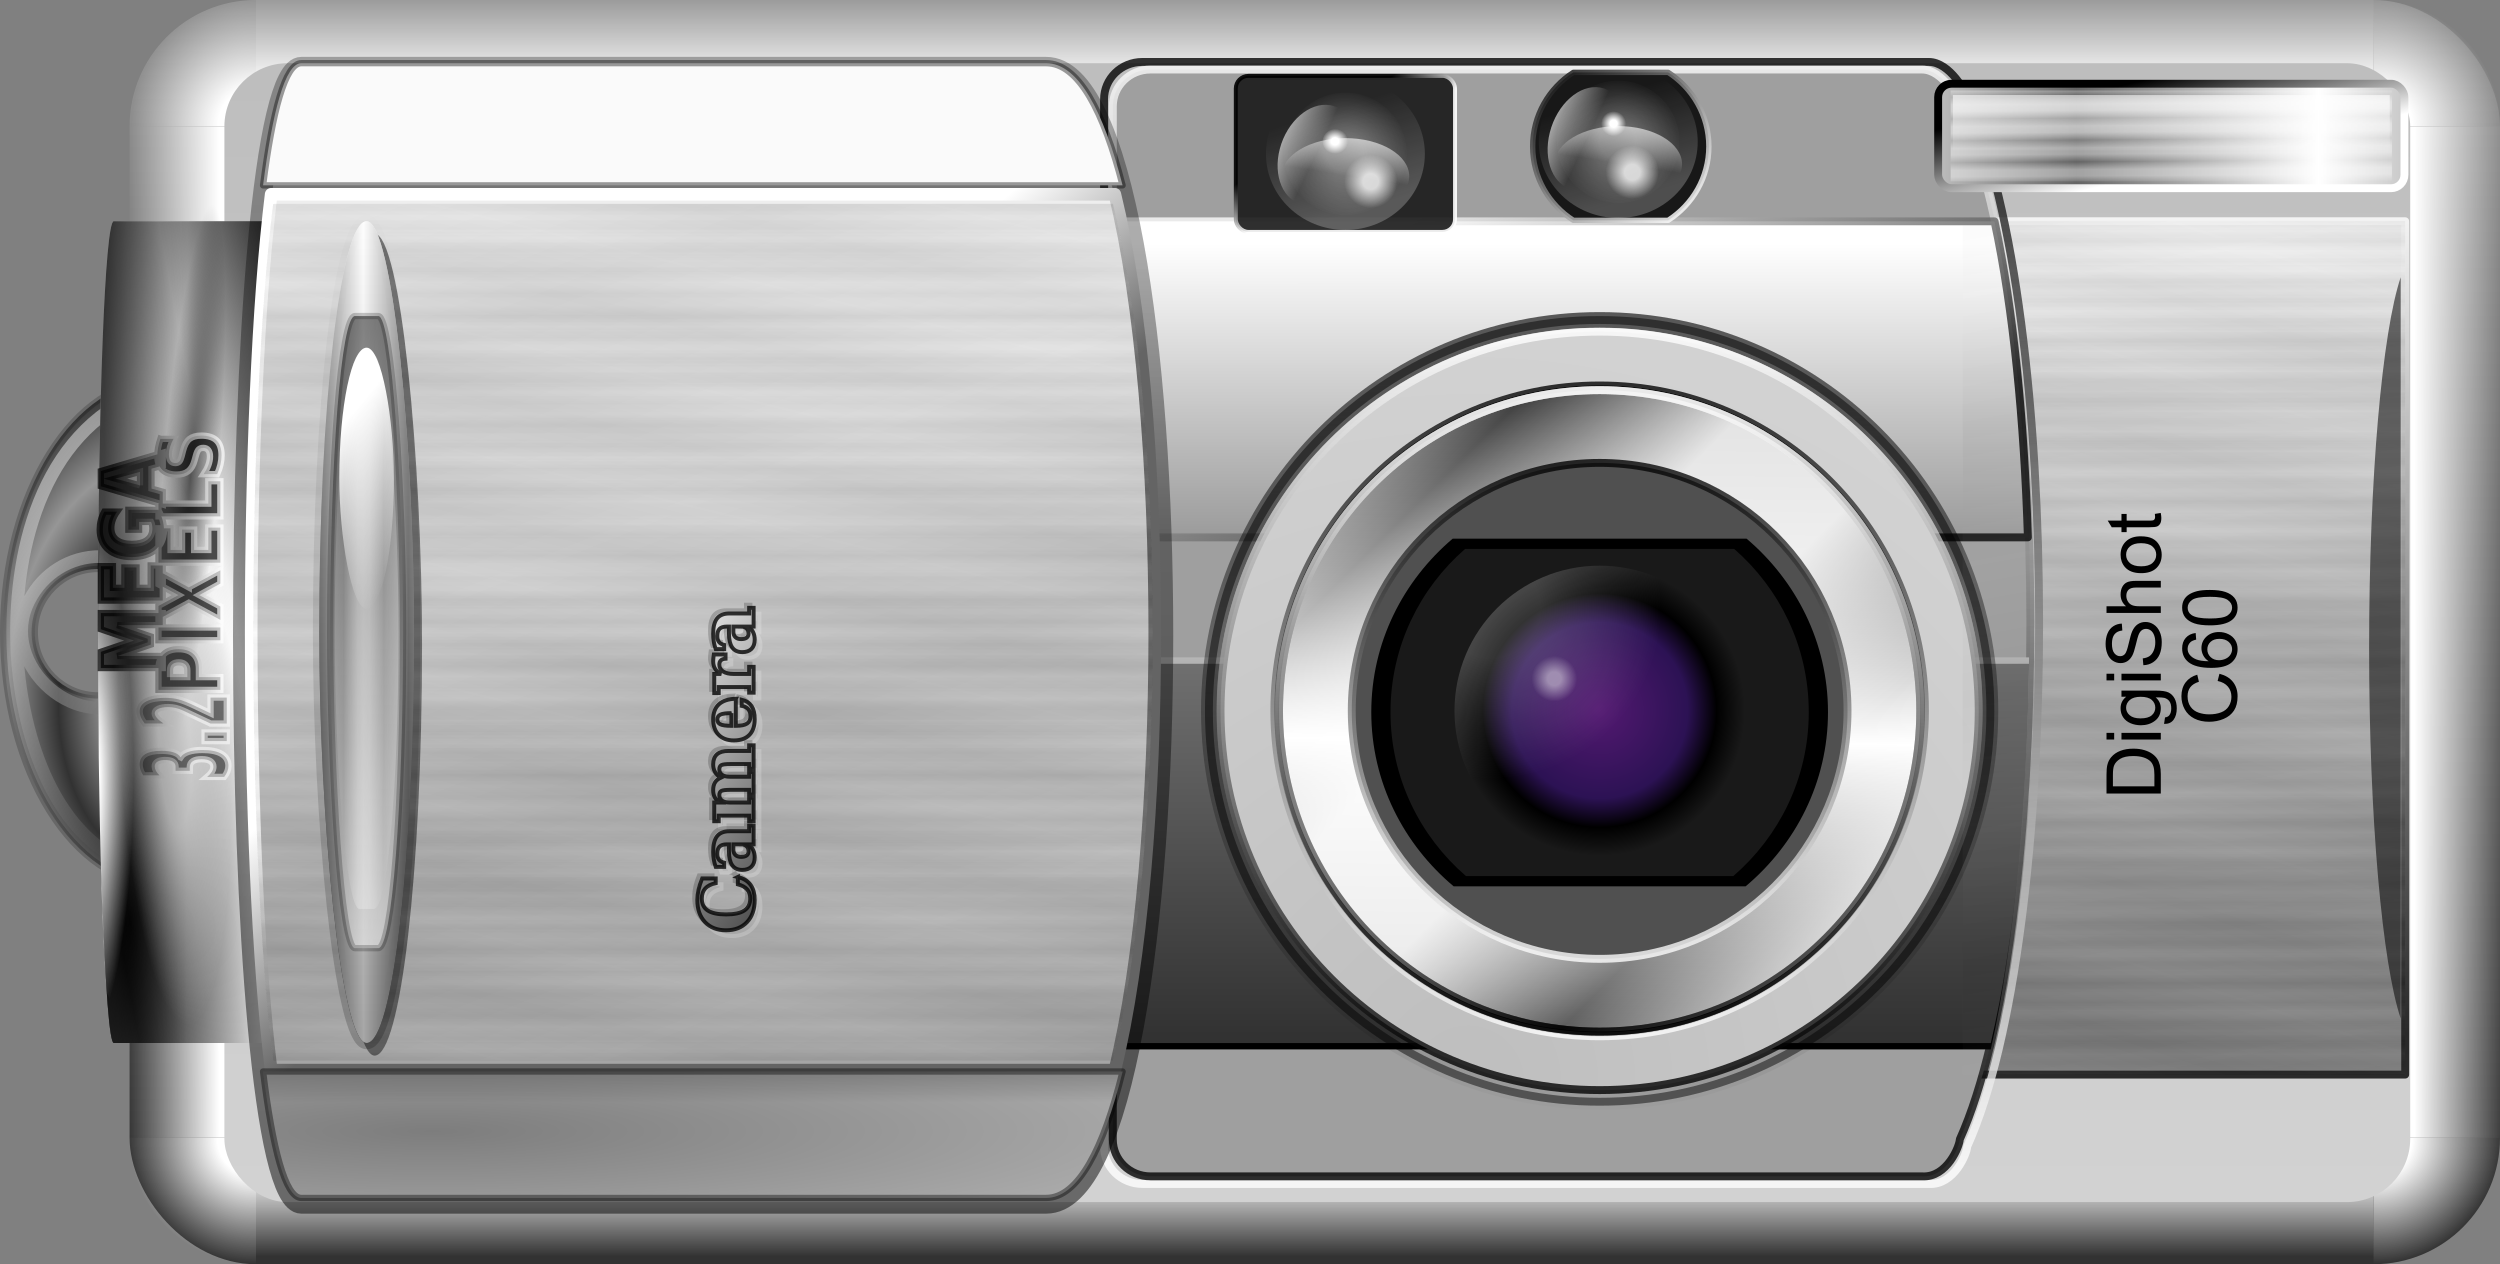 <?xml version="1.0" encoding="UTF-8" standalone="no"?>
<!-- Created with Inkscape (http://www.inkscape.org/) -->

<svg
   xmlns:dc="http://purl.org/dc/elements/1.1/"
   xmlns:cc="http://creativecommons.org/ns#"
   xmlns:rdf="http://www.w3.org/1999/02/22-rdf-syntax-ns#"
   xmlns:svg="http://www.w3.org/2000/svg"
   xmlns="http://www.w3.org/2000/svg"
   xmlns:xlink="http://www.w3.org/1999/xlink"
   xmlns:sodipodi="http://sodipodi.sourceforge.net/DTD/sodipodi-0.dtd"
   xmlns:inkscape="http://www.inkscape.org/namespaces/inkscape"
   height="200"
   id="svg2"
   version="1.0"
   width="395.5"
   x="0"
   y="0"
   sodipodi:version="0.32"
   inkscape:version="0.47pre3 r22311"
   sodipodi:docname="AJ_Digital_Camera.svg"
   inkscape:output_extension="org.inkscape.output.svg.inkscape"
   inkscape:export-filename="C:\joanna\Gfx\drawings_vector\admin\thumbs\AJ_Digital_Camera_ok.png"
   inkscape:export-xdpi="55.827694"
   inkscape:export-ydpi="55.827694">
  <rect width="100%" height="100%" fill="#808080" stroke="none"/>
  <sodipodi:namedview
     inkscape:window-height="744"
     inkscape:window-width="1280"
     inkscape:pageshadow="2"
     inkscape:pageopacity="0.0"
     guidetolerance="10.0"
     gridtolerance="10.0"
     objecttolerance="10.0"
     borderopacity="1.0"
     bordercolor="#666666"
     pagecolor="#ffffff"
     id="base"
     showgrid="false"
     inkscape:zoom="2.3261538"
     inkscape:cx="204.28736"
     inkscape:cy="103.41644"
     inkscape:window-x="-4"
     inkscape:window-y="0"
     inkscape:current-layer="svg2"
     inkscape:window-maximized="0" />
  <defs
     id="defs3">
    <linearGradient
       id="linearGradient2303">
      <stop
         id="stop2305"
         offset="0"
         style="stop-color: rgb(83, 25, 113); stop-opacity: 1;" />
      <stop
         id="stop2323"
         offset="0.606"
         style="stop-color: rgb(44, 18, 84); stop-opacity: 1;" />
      <stop
         id="stop2321"
         offset="0.805"
         style="stop-color: rgb(0, 0, 0); stop-opacity: 1;" />
      <stop
         id="stop2307"
         offset="1"
         style="stop-color: rgb(0, 0, 0); stop-opacity: 0;" />
    </linearGradient>
    <linearGradient
       id="linearGradient2195">
      <stop
         id="stop2197"
         offset="0"
         style="stop-color: rgb(50, 50, 50); stop-opacity: 1;" />
      <stop
         id="stop2199"
         offset="1"
         style="stop-color: rgb(150, 150, 150); stop-opacity: 1;" />
    </linearGradient>
    <linearGradient
       id="linearGradient2189">
      <stop
         id="stop2191"
         offset="0"
         style="stop-color: rgb(190, 190, 190); stop-opacity: 1;" />
      <stop
         id="stop2193"
         offset="1"
         style="stop-color: rgb(210, 210, 210); stop-opacity: 1;" />
    </linearGradient>
    <linearGradient
       id="linearGradient2160">
      <stop
         id="stop2162"
         offset="0"
         style="stop-color: rgb(0, 0, 0); stop-opacity: 1;" />
      <stop
         id="stop2164"
         offset="1"
         style="stop-color: rgb(0, 0, 0); stop-opacity: 0;" />
    </linearGradient>
    <linearGradient
       id="linearGradient2127">
      <stop
         id="stop2129"
         offset="0"
         style="stop-color: rgb(100, 100, 100); stop-opacity: 1;" />
      <stop
         id="stop2131"
         offset="1"
         style="stop-color: rgb(255, 255, 255); stop-opacity: 1;" />
    </linearGradient>
    <linearGradient
       id="linearGradient2118">
      <stop
         id="stop2120"
         offset="0"
         style="stop-color: rgb(125, 125, 125); stop-opacity: 1;" />
      <stop
         id="stop2122"
         offset="1"
         style="stop-color: rgb(220, 220, 220); stop-opacity: 1;" />
    </linearGradient>
    <linearGradient
       id="linearGradient2099">
      <stop
         id="stop2101"
         offset="0"
         style="stop-color: rgb(0, 0, 0); stop-opacity: 1;" />
      <stop
         id="stop2103"
         offset="1"
         style="stop-color: rgb(0, 0, 0); stop-opacity: 0.588;" />
    </linearGradient>
    <linearGradient
       id="linearGradient2143">
      <stop
         id="stop2145"
         offset="0"
         style="stop-color: rgb(0, 0, 0); stop-opacity: 1;" />
      <stop
         id="stop2147"
         offset="1"
         style="stop-color: rgb(255, 255, 255); stop-opacity: 1;" />
    </linearGradient>
    <linearGradient
       id="linearGradient2061">
      <stop
         id="stop2063"
         offset="0"
         style="stop-color: rgb(255, 255, 255); stop-opacity: 1;" />
      <stop
         id="stop2187"
         offset="0.294"
         style="stop-color: rgb(255, 255, 255); stop-opacity: 1;" />
      <stop
         id="stop2065"
         offset="1"
         style="stop-color: rgb(255, 255, 255); stop-opacity: 0;" />
    </linearGradient>
    <linearGradient
       inkscape:collect="always"
       xlink:href="#linearGradient2143"
       id="linearGradient2853"
       gradientUnits="userSpaceOnUse"
       gradientTransform="matrix(0,-1.305,0.766,0,-129.5,-352.362)"
       x1="-338.127"
       y1="192.442"
       x2="-337.993"
       y2="214.703" />
    <linearGradient
       inkscape:collect="always"
       xlink:href="#linearGradient2143"
       id="linearGradient2857"
       gradientUnits="userSpaceOnUse"
       gradientTransform="matrix(0,-1.012,1.134,0,-234.291,-217.276)"
       x1="-327.883"
       y1="220.743"
       x2="-327.783"
       y2="233.921" />
    <radialGradient
       inkscape:collect="always"
       xlink:href="#linearGradient2061"
       id="radialGradient2860"
       gradientUnits="userSpaceOnUse"
       gradientTransform="matrix(0.565,0.114,0.11,2.851,-210.911,-431.903)"
       cx="387.728"
       cy="177.343"
       fx="387.728"
       fy="177.343"
       r="15.509" />
    <radialGradient
       inkscape:collect="always"
       xlink:href="#linearGradient2160"
       id="radialGradient2863"
       gradientUnits="userSpaceOnUse"
       gradientTransform="matrix(0.279,0.065,-0.232,2.794,-36.925,-445.047)"
       cx="387.728"
       cy="177.343"
       fx="387.728"
       fy="177.343"
       r="15.509" />
    <linearGradient
       inkscape:collect="always"
       xlink:href="#linearGradient2061"
       id="linearGradient2866"
       gradientUnits="userSpaceOnUse"
       gradientTransform="matrix(0.34,0,0,2.944,-129.5,-352.362)"
       spreadMethod="reflect"
       x1="550.126"
       y1="159.703"
       x2="559.423"
       y2="159.703" />
    <linearGradient
       inkscape:collect="always"
       xlink:href="#linearGradient2061"
       id="linearGradient2869"
       gradientUnits="userSpaceOnUse"
       gradientTransform="matrix(0.254,0,0,1.216,-82.44,-111.199)"
       x1="547.195"
       y1="132.622"
       x2="556.776"
       y2="170.49" />
    <linearGradient
       inkscape:collect="always"
       xlink:href="#linearGradient2143"
       id="linearGradient2872"
       gradientUnits="userSpaceOnUse"
       gradientTransform="matrix(0.34,0,0,2.944,-129.5,-352.362)"
       x1="547.195"
       y1="132.622"
       x2="556.776"
       y2="170.49" />
    <linearGradient
       inkscape:collect="always"
       xlink:href="#linearGradient2127"
       id="linearGradient2875"
       gradientUnits="userSpaceOnUse"
       gradientTransform="matrix(0.359,0,0,2.787,-129.5,-352.362)"
       spreadMethod="reflect"
       x1="500.989"
       y1="162.275"
       x2="520.821"
       y2="162.194" />
    <linearGradient
       inkscape:collect="always"
       xlink:href="#linearGradient2143"
       id="linearGradient2878"
       gradientUnits="userSpaceOnUse"
       gradientTransform="matrix(0.359,0,0,2.787,-129.5,-352.362)"
       spreadMethod="pad"
       x1="525.778"
       y1="185.738"
       x2="525.778"
       y2="138.617" />
    <linearGradient
       inkscape:collect="always"
       xlink:href="#linearGradient2160"
       id="linearGradient2880"
       gradientUnits="userSpaceOnUse"
       gradientTransform="matrix(0.359,0,0,2.787,-129.5,-352.362)"
       x1="517.736"
       y1="185.108"
       x2="517.736"
       y2="137.737" />
    <linearGradient
       inkscape:collect="always"
       xlink:href="#linearGradient2061"
       id="linearGradient2883"
       gradientUnits="userSpaceOnUse"
       gradientTransform="matrix(0.209,-0.799,0.598,0.1,-95.323,250.144)"
       x1="338.452"
       y1="369.618"
       x2="332.513"
       y2="391.975" />
    <linearGradient
       inkscape:collect="always"
       xlink:href="#linearGradient2061"
       id="linearGradient2886"
       gradientUnits="userSpaceOnUse"
       gradientTransform="matrix(0.209,-0.821,0.598,0.102,-52.427,254.093)"
       x1="338.452"
       y1="369.618"
       x2="332.513"
       y2="391.975" />
    <radialGradient
       inkscape:collect="always"
       xlink:href="#linearGradient2061"
       id="radialGradient2889"
       gradientUnits="userSpaceOnUse"
       cx="336.936"
       cy="375.661"
       fx="336.936"
       fy="375.661"
       r="1.414"
       gradientTransform="matrix(2.975,0,0,2.975,-744.16,-1090.33)" />
    <radialGradient
       inkscape:collect="always"
       xlink:href="#linearGradient2061"
       id="radialGradient2892"
       gradientUnits="userSpaceOnUse"
       cx="336.936"
       cy="375.661"
       fx="336.936"
       fy="375.661"
       r="1.414"
       gradientTransform="matrix(1.4,0,0,1.4,-216.445,-506.36)" />
    <linearGradient
       inkscape:collect="always"
       xlink:href="#linearGradient2061"
       id="linearGradient2895"
       gradientUnits="userSpaceOnUse"
       gradientTransform="matrix(1.023,0,0,0.611,-82.969,-213.449)"
       x1="338.452"
       y1="369.618"
       x2="332.513"
       y2="391.975" />
    <linearGradient
       inkscape:collect="always"
       xlink:href="#linearGradient2061"
       id="linearGradient2898"
       gradientUnits="userSpaceOnUse"
       gradientTransform="matrix(1.274,0,0,1.22,-166.089,-455.732)"
       x1="333.626"
       y1="404.927"
       x2="327.734"
       y2="386.887" />
    <radialGradient
       inkscape:collect="always"
       xlink:href="#linearGradient2061"
       id="radialGradient2901"
       gradientUnits="userSpaceOnUse"
       gradientTransform="matrix(0.982,0,0,0.982,-69.908,-362.128)"
       cx="331.81"
       cy="391.51"
       fx="331.81"
       fy="391.51"
       r="10.186" />
    <linearGradient
       inkscape:collect="always"
       xlink:href="#linearGradient2143"
       id="linearGradient2904"
       gradientUnits="userSpaceOnUse"
       gradientTransform="matrix(1.091,0,0,0.916,-129.5,-352.362)"
       x1="340.569"
       y1="396.865"
       x2="363.776"
       y2="421.515" />
    <radialGradient
       inkscape:collect="always"
       xlink:href="#linearGradient2061"
       id="radialGradient2907"
       gradientUnits="userSpaceOnUse"
       gradientTransform="matrix(0.431,0,0,2.318,-129.5,-352.362)"
       cx="331.896"
       cy="204.994"
       fx="331.781"
       fy="205.331"
       r="17.615" />
    <radialGradient
       inkscape:collect="always"
       xlink:href="#linearGradient2061"
       id="radialGradient2918"
       gradientUnits="userSpaceOnUse"
       cx="336.936"
       cy="375.661"
       fx="336.936"
       fy="375.661"
       r="1.414"
       gradientTransform="matrix(2.975,0,0,2.975,-785.535,-1088.878)" />
    <radialGradient
       inkscape:collect="always"
       xlink:href="#linearGradient2061"
       id="radialGradient2921"
       gradientUnits="userSpaceOnUse"
       cx="336.936"
       cy="375.661"
       fx="336.936"
       fy="375.661"
       r="1.414"
       gradientTransform="matrix(1.463,0,0,1.4,-281.751,-503.565)" />
    <linearGradient
       inkscape:collect="always"
       xlink:href="#linearGradient2061"
       id="linearGradient2924"
       gradientUnits="userSpaceOnUse"
       gradientTransform="matrix(1.023,0,0,0.611,-126.135,-211.55)"
       x1="338.452"
       y1="369.618"
       x2="332.513"
       y2="391.975" />
    <linearGradient
       inkscape:collect="always"
       xlink:href="#linearGradient2061"
       id="linearGradient2927"
       gradientUnits="userSpaceOnUse"
       gradientTransform="matrix(1.274,0,0,1.22,-209.255,-453.833)"
       x1="333.626"
       y1="404.927"
       x2="327.734"
       y2="386.887" />
    <radialGradient
       inkscape:collect="always"
       xlink:href="#linearGradient2061"
       id="radialGradient2930"
       gradientUnits="userSpaceOnUse"
       gradientTransform="matrix(0.982,0,0,0.982,-113.074,-360.229)"
       cx="331.81"
       cy="391.51"
       fx="331.81"
       fy="391.51"
       r="10.186" />
    <linearGradient
       inkscape:collect="always"
       xlink:href="#linearGradient2143"
       id="linearGradient2933"
       gradientUnits="userSpaceOnUse"
       gradientTransform="matrix(1.181,0,0,0.847,-129.5,-352.362)"
       x1="288.186"
       y1="437.918"
       x2="293.397"
       y2="443.318" />
    <linearGradient
       inkscape:collect="always"
       xlink:href="#linearGradient2061"
       id="linearGradient2936"
       gradientUnits="userSpaceOnUse"
       gradientTransform="matrix(2.741,0,0,0.372,-124.262,-364.814)"
       spreadMethod="pad"
       x1="169.784"
       y1="1014.146"
       x2="169.784"
       y2="1046.798" />
    <linearGradient
       inkscape:collect="always"
       xlink:href="#linearGradient2061"
       id="linearGradient2939"
       gradientUnits="userSpaceOnUse"
       gradientTransform="matrix(2.33,0,0,0.515,-129,-428.053)"
       spreadMethod="reflect"
       x1="202.385"
       y1="850.504"
       x2="202.488"
       y2="853.857" />
    <linearGradient
       inkscape:collect="always"
       xlink:href="#linearGradient2127"
       id="linearGradient2942"
       gradientUnits="userSpaceOnUse"
       gradientTransform="matrix(2.234,0,0,0.537,-129,-428.053)"
       spreadMethod="reflect"
       x1="204.792"
       y1="839.649"
       x2="221.939"
       y2="839.649" />
    <linearGradient
       inkscape:collect="always"
       xlink:href="#linearGradient2143"
       id="linearGradient2944"
       gradientUnits="userSpaceOnUse"
       gradientTransform="matrix(2.234,0,0,0.537,-129,-428.053)"
       x1="203.411"
       y1="826.88"
       x2="217.539"
       y2="841.11" />
    <linearGradient
       inkscape:collect="always"
       xlink:href="#linearGradient2143"
       id="linearGradient2951"
       gradientUnits="userSpaceOnUse"
       gradientTransform="matrix(0,-2.37,0.422,0,-129.5,-352.362)"
       x1="-227.783"
       y1="576.825"
       x2="-185.93"
       y2="565.61" />
    <linearGradient
       inkscape:collect="always"
       xlink:href="#linearGradient2143"
       id="linearGradient2958"
       gradientUnits="userSpaceOnUse"
       gradientTransform="matrix(0.72,0,0,1.389,-129.5,-352.362)"
       spreadMethod="reflect"
       x1="638.203"
       y1="300.198"
       x2="639.633"
       y2="315.387" />
    <radialGradient
       inkscape:collect="always"
       xlink:href="#linearGradient2061"
       id="radialGradient2962"
       gradientUnits="userSpaceOnUse"
       cx="365.265"
       cy="421.079"
       fx="365.265"
       fy="421.079"
       r="65.002"
       gradientTransform="matrix(0.415,0,0,0.415,84.27,-78.489)" />
    <radialGradient
       inkscape:collect="always"
       xlink:href="#linearGradient2061"
       id="radialGradient2965"
       gradientUnits="userSpaceOnUse"
       cx="389.472"
       cy="447.88"
       fx="389.472"
       fy="447.88"
       r="8.689"
       gradientTransform="matrix(0.415,0,0,0.415,84.27,-78.489)" />
    <radialGradient
       inkscape:collect="always"
       xlink:href="#linearGradient2303"
       id="radialGradient2968"
       gradientUnits="userSpaceOnUse"
       cx="406.763"
       cy="459.983"
       fx="406.763"
       fy="459.983"
       r="55.331"
       gradientTransform="matrix(0.415,0,0,0.415,84.27,-78.489)" />
    <linearGradient
       inkscape:collect="always"
       xlink:href="#linearGradient2143"
       id="linearGradient2973"
       gradientUnits="userSpaceOnUse"
       x1="398.836"
       y1="404.496"
       x2="398.836"
       y2="514.755"
       gradientTransform="matrix(0.709,0,0,0.709,-35.222,-213.666)" />
    <linearGradient
       inkscape:collect="always"
       xlink:href="#linearGradient2061"
       id="linearGradient2976"
       gradientUnits="userSpaceOnUse"
       spreadMethod="reflect"
       x1="401.512"
       y1="455.608"
       x2="372.63"
       y2="426.726"
       gradientTransform="matrix(0.917,0,0,0.917,-119.812,-309.36)" />
    <linearGradient
       inkscape:collect="always"
       xlink:href="#linearGradient2143"
       id="linearGradient2978"
       gradientUnits="userSpaceOnUse"
       x1="378.749"
       y1="513.119"
       x2="378.749"
       y2="403.918"
       gradientTransform="matrix(0.917,0,0,0.917,-119.812,-309.36)" />
    <linearGradient
       inkscape:collect="always"
       xlink:href="#linearGradient2143"
       id="linearGradient2981"
       gradientUnits="userSpaceOnUse"
       spreadMethod="reflect"
       x1="406.763"
       y1="387.342"
       x2="405.888"
       y2="465.235"
       gradientTransform="matrix(0.917,0,0,0.917,-119.812,-309.36)" />
    <linearGradient
       inkscape:collect="always"
       xlink:href="#linearGradient2143"
       id="linearGradient2983"
       gradientUnits="userSpaceOnUse"
       x1="378.749"
       y1="513.119"
       x2="378.749"
       y2="403.918"
       gradientTransform="matrix(0.917,0,0,0.917,-119.812,-309.36)" />
    <linearGradient
       inkscape:collect="always"
       xlink:href="#linearGradient2143"
       id="linearGradient2986"
       gradientUnits="userSpaceOnUse"
       x1="393.839"
       y1="404.703"
       x2="393.839"
       y2="515.285"
       gradientTransform="matrix(0.93,0,0,0.93,-125.247,-315.508)" />
    <radialGradient
       inkscape:collect="always"
       xlink:href="#linearGradient2189"
       id="radialGradient2989"
       gradientUnits="userSpaceOnUse"
       cx="387.545"
       cy="514.144"
       fx="387.545"
       fy="514.144"
       r="108.395"
       gradientTransform="matrix(1.084,0,0,1.084,-187.818,-386.291)" />
    <linearGradient
       inkscape:collect="always"
       xlink:href="#linearGradient2143"
       id="linearGradient2991"
       gradientUnits="userSpaceOnUse"
       x1="404.613"
       y1="510.837"
       x2="404.613"
       y2="406.235"
       gradientTransform="matrix(1.084,0,0,1.084,-187.818,-386.291)" />
    <linearGradient
       inkscape:collect="always"
       xlink:href="#linearGradient2160"
       id="linearGradient2994"
       gradientUnits="userSpaceOnUse"
       x1="406.763"
       y1="402.415"
       x2="406.763"
       y2="519.047"
       gradientTransform="matrix(1.117,0,0,1.118,-201.344,-401.594)" />
    <linearGradient
       inkscape:collect="always"
       xlink:href="#linearGradient2143"
       id="linearGradient2998"
       gradientUnits="userSpaceOnUse"
       gradientTransform="matrix(0.834,0,0,1.199,-129.5,-352.362)"
       spreadMethod="reflect"
       x1="337.994"
       y1="361.387"
       x2="336.712"
       y2="369.076" />
    <linearGradient
       inkscape:collect="always"
       xlink:href="#linearGradient2143"
       id="linearGradient3001"
       gradientUnits="userSpaceOnUse"
       gradientTransform="matrix(0.834,0,0,1.199,-129.5,-352.362)"
       spreadMethod="reflect"
       x1="234.903"
       y1="340.219"
       x2="243.749"
       y2="372.004" />
    <linearGradient
       inkscape:collect="always"
       xlink:href="#linearGradient2143"
       id="linearGradient3004"
       gradientUnits="userSpaceOnUse"
       gradientTransform="matrix(0.834,0,0,1.199,-129.5,-352.362)"
       spreadMethod="reflect"
       x1="271.049"
       y1="350.814"
       x2="271.049"
       y2="354.6" />
    <linearGradient
       inkscape:collect="always"
       xlink:href="#linearGradient2143"
       id="linearGradient3007"
       gradientUnits="userSpaceOnUse"
       gradientTransform="matrix(0.834,0,0,1.199,-129.5,-352.362)"
       spreadMethod="reflect"
       x1="302.409"
       y1="349.931"
       x2="302.409"
       y2="351.375" />
    <linearGradient
       inkscape:collect="always"
       xlink:href="#linearGradient2160"
       id="linearGradient3010"
       gradientUnits="userSpaceOnUse"
       gradientTransform="matrix(2.904,0,0,0.427,-169.404,-352.362)"
       x1="91.791"
       y1="1207.41"
       x2="91.791"
       y2="1233.528" />
    <radialGradient
       inkscape:collect="always"
       xlink:href="#linearGradient2118"
       id="radialGradient3013"
       gradientUnits="userSpaceOnUse"
       gradientTransform="matrix(2.904,0,0,0.427,-169.404,-352.362)"
       cx="81.898"
       cy="1244.329"
       fx="81.898"
       fy="1244.329"
       r="87.749" />
    <linearGradient
       inkscape:collect="always"
       xlink:href="#linearGradient2127"
       id="linearGradient3016"
       gradientUnits="userSpaceOnUse"
       gradientTransform="matrix(1.132,0,0,1.096,-167.84,-355.109)"
       x1="260.925"
       y1="415.672"
       x2="241.631"
       y2="393.491" />
    <linearGradient
       inkscape:collect="always"
       xlink:href="#linearGradient2127"
       id="linearGradient3020"
       gradientUnits="userSpaceOnUse"
       gradientTransform="matrix(0.826,0,0,1.211,-129.5,-352.362)"
       x1="286.238"
       y1="529.026"
       x2="286.238"
       y2="291.345" />
    <linearGradient
       inkscape:collect="always"
       xlink:href="#linearGradient2099"
       id="linearGradient3024"
       gradientUnits="userSpaceOnUse"
       gradientTransform="matrix(1.007,0,0,1.232,-169.404,-351.862)"
       x1="265.967"
       y1="439.407"
       x2="265.967"
       y2="293.784" />
    <linearGradient
       inkscape:collect="always"
       xlink:href="#linearGradient2160"
       id="linearGradient3027"
       gradientUnits="userSpaceOnUse"
       gradientTransform="matrix(0.555,0,0,1.803,-129.5,-352.362)"
       spreadMethod="pad"
       x1="263.205"
       y1="258.249"
       x2="286.641"
       y2="258.249" />
    <radialGradient
       inkscape:collect="always"
       xlink:href="#linearGradient2143"
       id="radialGradient3030"
       gradientUnits="userSpaceOnUse"
       gradientTransform="matrix(0.555,0,0,1.803,-129.5,-352.362)"
       spreadMethod="reflect"
       cx="272.219"
       cy="277.404"
       fx="270.416"
       fy="276.277"
       r="36.908" />
    <linearGradient
       inkscape:collect="always"
       xlink:href="#linearGradient2195"
       id="linearGradient3033"
       gradientUnits="userSpaceOnUse"
       gradientTransform="matrix(1.554,0,0,0.643,-129.5,-352.362)"
       x1="241.941"
       y1="802.59"
       x2="241.941"
       y2="653.531" />
    <linearGradient
       inkscape:collect="always"
       xlink:href="#linearGradient2143"
       id="linearGradient3036"
       gradientUnits="userSpaceOnUse"
       gradientTransform="matrix(1.529,0,0,0.654,-129.5,-352.362)"
       x1="238.774"
       y1="787.976"
       x2="238.774"
       y2="661.189" />
    <linearGradient
       inkscape:collect="always"
       xlink:href="#linearGradient2127"
       id="linearGradient3039"
       gradientUnits="userSpaceOnUse"
       gradientTransform="matrix(1.688,0,0,0.592,-129.5,-352.362)"
       x1="224.528"
       y1="781.657"
       x2="224.515"
       y2="660.402" />
    <linearGradient
       inkscape:collect="always"
       xlink:href="#linearGradient2143"
       id="linearGradient3041"
       gradientUnits="userSpaceOnUse"
       gradientTransform="matrix(0.911,0,0,1.098,-129.5,-352.362)"
       x1="409.315"
       y1="405.392"
       x2="389.56"
       y2="350.858" />
    <linearGradient
       inkscape:collect="always"
       xlink:href="#linearGradient2143"
       id="linearGradient3044"
       gradientUnits="userSpaceOnUse"
       gradientTransform="matrix(0.911,0,0,1.098,-129.5,-352.362)"
       x1="410.823"
       y1="486.583"
       x2="410.823"
       y2="328.516" />
    <linearGradient
       inkscape:collect="always"
       xlink:href="#linearGradient2143"
       id="linearGradient3047"
       gradientUnits="userSpaceOnUse"
       gradientTransform="matrix(0.919,0,0,1.102,-132.309,-354.898)"
       x1="390.373"
       y1="334.772"
       x2="390.373"
       y2="489.117" />
    <linearGradient
       inkscape:collect="always"
       xlink:href="#linearGradient2143"
       id="linearGradient3050"
       gradientUnits="userSpaceOnUse"
       gradientTransform="matrix(0.72,0,0,1.389,-129.5,-352.362)"
       spreadMethod="reflect"
       x1="665.365"
       y1="310.83"
       x2="665.365"
       y2="311.972" />
    <linearGradient
       inkscape:collect="always"
       xlink:href="#linearGradient2143"
       id="linearGradient3053"
       gradientUnits="userSpaceOnUse"
       gradientTransform="matrix(0.72,0,0,1.389,-129.5,-352.362)"
       spreadMethod="reflect"
       x1="665.365"
       y1="310.83"
       x2="665.365"
       y2="313.878" />
    <linearGradient
       inkscape:collect="always"
       xlink:href="#linearGradient2143"
       id="linearGradient3056"
       gradientUnits="userSpaceOnUse"
       gradientTransform="matrix(0.72,0,0,1.389,-129.5,-352.362)"
       spreadMethod="reflect"
       x1="641.062"
       y1="319.184"
       x2="639.633"
       y2="327.538" />
    <linearGradient
       inkscape:collect="always"
       xlink:href="#linearGradient2127"
       id="linearGradient3059"
       gradientUnits="userSpaceOnUse"
       gradientTransform="matrix(0.72,0,0,1.389,-129.5,-352.362)"
       x1="656.788"
       y1="373.106"
       x2="656.788"
       y2="278.933" />
    <linearGradient
       inkscape:collect="always"
       xlink:href="#linearGradient2143"
       id="linearGradient3061"
       gradientUnits="userSpaceOnUse"
       gradientTransform="matrix(0.723,0,0,1.383,-129.5,-352.362)"
       x1="653.25"
       y1="373.109"
       x2="653.25"
       y2="279.666" />
    <linearGradient
       inkscape:collect="always"
       xlink:href="#linearGradient2143"
       id="linearGradient3064"
       gradientUnits="userSpaceOnUse"
       gradientTransform="matrix(0.555,0,0,1.803,-129.5,-352.362)"
       spreadMethod="reflect"
       x1="272.219"
       y1="285.291"
       x2="308.275"
       y2="262.756" />
    <linearGradient
       inkscape:collect="always"
       xlink:href="#linearGradient2189"
       id="linearGradient3067"
       gradientUnits="userSpaceOnUse"
       gradientTransform="matrix(1.385,0,0,0.722,-129.5,-352.362)"
       x1="224.196"
       y1="503.96"
       x2="224.196"
       y2="749.765" />
    <linearGradient
       inkscape:collect="always"
       xlink:href="#linearGradient2061"
       id="linearGradient3070"
       gradientUnits="userSpaceOnUse"
       gradientTransform="matrix(4.093,0,0,0.244,-129.5,-352.362)"
       x1="82.159"
       y1="1523.051"
       x2="82.159"
       y2="1441.195" />
    <linearGradient
       inkscape:collect="always"
       xlink:href="#linearGradient2061"
       id="linearGradient3073"
       gradientUnits="userSpaceOnUse"
       gradientTransform="matrix(2.828,0,0,0.354,352.362,129.5)"
       x1="-159.934"
       y1="-1428.356"
       x2="-159.934"
       y2="-1484.429" />
    <linearGradient
       inkscape:collect="always"
       xlink:href="#linearGradient2061"
       id="linearGradient3076"
       gradientUnits="userSpaceOnUse"
       gradientTransform="matrix(2.828,0,0,0.354,352.362,-129.5)"
       x1="-159.934"
       y1="480.337"
       x2="-159.934"
       y2="424.264" />
    <linearGradient
       inkscape:collect="always"
       xlink:href="#linearGradient2061"
       id="linearGradient3079"
       gradientUnits="userSpaceOnUse"
       gradientTransform="matrix(4.093,0,0,0.244,129.5,352.362)"
       x1="-82.464"
       y1="-2178.786"
       x2="-82.464"
       y2="-2258.823" />
    <radialGradient
       inkscape:collect="always"
       xlink:href="#linearGradient2061"
       id="radialGradient3082"
       gradientUnits="userSpaceOnUse"
       gradientTransform="matrix(0,1.333,-1.333,0,865.318,-200)"
       cx="164.883"
       cy="367.245"
       fx="164.883"
       fy="367.245"
       r="14.883" />
    <radialGradient
       inkscape:collect="always"
       xlink:href="#linearGradient2061"
       id="radialGradient3085"
       gradientUnits="userSpaceOnUse"
       gradientTransform="matrix(0,-1.333,-1.333,0,865.318,400)"
       cx="164.883"
       cy="367.245"
       fx="164.883"
       fy="367.245"
       r="14.883" />
    <radialGradient
       inkscape:collect="always"
       xlink:href="#linearGradient2061"
       id="radialGradient3088"
       gradientUnits="userSpaceOnUse"
       gradientTransform="matrix(0,-1.333,1.333,0,-449.318,400)"
       cx="164.883"
       cy="367.245"
       fx="164.883"
       fy="367.245"
       r="14.883" />
    <radialGradient
       inkscape:collect="always"
       xlink:href="#linearGradient2061"
       id="radialGradient3091"
       gradientUnits="userSpaceOnUse"
       gradientTransform="matrix(1.333,0,0,1.333,-179.5,-469.817)"
       cx="164.884"
       cy="367.245"
       fx="164.884"
       fy="367.245"
       r="14.649" />
    <linearGradient
       inkscape:collect="always"
       xlink:href="#linearGradient2143"
       id="linearGradient3094"
       gradientUnits="userSpaceOnUse"
       gradientTransform="matrix(0.793,0,0,1.26,-129.5,-352.362)"
       x1="219.605"
       y1="385.287"
       x2="169.105"
       y2="327.649" />
    <linearGradient
       inkscape:collect="always"
       xlink:href="#linearGradient2195"
       id="linearGradient3097"
       gradientUnits="userSpaceOnUse"
       gradientTransform="matrix(1.369,0,0,0.73,-129.5,-352.362)"
       x1="234.543"
       y1="745.655"
       x2="234.543"
       y2="484.631" />
    <radialGradient
       inkscape:collect="always"
       xlink:href="#linearGradient2195"
       id="radialGradient3100"
       gradientUnits="userSpaceOnUse"
       gradientTransform="matrix(0.793,0,0,1.26,-129.5,-352.362)"
       spreadMethod="reflect"
       cx="195.339"
       cy="367.994"
       fx="195.339"
       fy="367.994"
       r="10.19" />
  </defs>
  <g
     id="g3089">
    <path
       style="fill:url(#radialGradient3100);fill-opacity:1;fill-rule:evenodd;stroke:#000000;stroke-width:1;stroke-linecap:round;stroke-linejoin:round;stroke-miterlimit:4;stroke-opacity:0.196;stroke-dashoffset:0"
       id="path2384"
       d="m 25.5,60.013 c -13.8,0 -25,17.92 -25,40 0,22.08 11.2,40 25,40 13.8,0 25,-17.92 25,-40 0,-22.08 -11.2,-40 -25,-40 z m -10,30 c 5.52,0 10,4.48 10,10 0,5.52 -4.48,10 -10,10 -5.52,0 -10,-4.48 -10,-10 10e-6,-5.52 4.48,-10 10,-10 z" />
    <rect
       y="4.5243683e-05"
       x="20.5"
       width="375"
       style="fill:url(#linearGradient3097);fill-opacity:1;fill-rule:evenodd;stroke:none"
       ry="20"
       rx="20"
       id="rect2052"
       height="200" />
    <path
       style="opacity:0.563;fill:none;stroke:url(#linearGradient3094);stroke-width:2;stroke-linecap:round;stroke-linejoin:round;stroke-miterlimit:4;stroke-opacity:1;stroke-dashoffset:0"
       id="path2424"
       d="m 21.094,62.732 c -15.49,7.222 -19.485,26.812 -18.284,42.397 1.127,12.795 6.42,28.96 20.261,32.474 13.66,1.805 21.565,-13.225 23.942,-24.645 3.513,-16.592 0.96,-36.815 -12.887,-48.1 -3.923,-2.533 -8.495,-3.385 -13.031,-2.125 z m -5.188,25.312 c 11.12,-0.115 15.868,16.28 6.13,21.816 -9.196,7.083 -22.729,-4.638 -17.411,-14.878 2.182,-4.268 6.462,-6.97 11.281,-6.938 z" />
    <path
       style="fill:url(#radialGradient3091);fill-opacity:1;fill-rule:evenodd;stroke:none"
       id="path2058"
       d="m 40.5,20 -20,0 C 20.5,8.96 29.46,0 40.5,0 l 5e-5,20 z" />
    <path
       style="fill:url(#radialGradient3088);fill-opacity:1;fill-rule:evenodd;stroke:none"
       id="path2077"
       d="m 40.5,180 0,20 c -11.04,0 -20,-8.96 -20,-20 L 40.5,180 z" />
    <path
       style="fill:url(#radialGradient3085);fill-opacity:1;fill-rule:evenodd;stroke:none"
       id="path2081"
       d="m 375.5,180 0,20 c 11.04,0 20,-8.96 20,-20 L 375.5,180 z" />
    <path
       style="fill:url(#radialGradient3082);fill-opacity:1;fill-rule:evenodd;stroke:none"
       id="path2085"
       d="m 375.5,20 0,-20 c 11.04,0 20,8.96 20,20 l -20,5e-5 z" />
    <rect
       y="-200"
       x="-375.5"
       width="335"
       transform="scale(-1,-1)"
       style="fill:url(#linearGradient3079);fill-opacity:1;fill-rule:evenodd;stroke:none"
       id="rect2103"
       height="20" />
    <rect
       y="20.5"
       x="-180"
       width="160"
       transform="matrix(0,-1,1,0,0,0)"
       style="fill:url(#linearGradient3076);fill-opacity:1;fill-rule:evenodd;stroke:none"
       id="rect2107"
       height="20" />
    <rect
       y="-395.5"
       x="-180"
       width="160"
       transform="matrix(0,-1,-1,0,0,0)"
       style="fill:url(#linearGradient3073);fill-opacity:1;fill-rule:evenodd;stroke:none"
       id="rect2111"
       height="20" />
    <rect
       y="4.5243683e-05"
       x="40.5"
       width="335"
       style="fill:url(#linearGradient3070);fill-opacity:1;fill-rule:evenodd;stroke:none"
       id="rect2089"
       height="20" />
    <rect
       y="10"
       x="35.5"
       width="345.795"
       style="fill:url(#linearGradient3067);fill-opacity:1;fill-rule:evenodd;stroke:none"
       ry="10"
       rx="10"
       id="rect2054"
       height="180.169" />
    <rect
       y="35"
       x="15.5"
       width="40"
       style="fill:url(#linearGradient3064);fill-opacity:1;fill-rule:evenodd;stroke:none"
       ry="65"
       rx="2.5"
       id="rect2603"
       height="130" />
    <rect
       y="35"
       x="310.5"
       width="70"
       style="opacity:0.8;fill:url(#linearGradient3059);fill-opacity:1;fill-rule:evenodd;stroke:url(#linearGradient3061);stroke-width:1.25;stroke-linecap:round;stroke-linejoin:round;stroke-miterlimit:4;stroke-opacity:1;stroke-dashoffset:0"
       id="rect2348"
       height="135" />
    <rect
       y="35"
       x="310.5"
       width="70"
       style="opacity:0.03;fill:url(#linearGradient3056);fill-opacity:1;fill-rule:evenodd;stroke:none"
       id="rect2371"
       height="135" />
    <rect
       y="35"
       x="310.5"
       width="70"
       style="opacity:0.03;fill:url(#linearGradient3053);fill-opacity:1;fill-rule:evenodd;stroke:none"
       id="rect2367"
       height="135" />
    <rect
       y="35"
       x="310.5"
       width="70"
       style="opacity:0.03;fill:url(#linearGradient3050);fill-opacity:1;fill-rule:evenodd;stroke:none"
       id="rect2363"
       height="135" />
    <path
       style="fill:none;stroke:url(#linearGradient3047);stroke-width:1.25;stroke-linecap:round;stroke-linejoin:round;stroke-miterlimit:4;stroke-opacity:0.784;stroke-dashoffset:0"
       id="path2206"
       d="m 180.729,9.799 124.413,0 c 3.287,0 6.069,4.931 6.069,5.917 15.172,33.528 15.172,132.14 0,165.669 0,0.986 -2.023,6.163 -6.069,5.917 l -124.413,0 c -3.362,0 -6.069,-2.639 -6.069,-5.917 l 0,-165.669 c 0,-3.278 2.707,-5.917 6.069,-5.917 z" />
    <path
       style="fill:#9f9f9f;fill-opacity:1;fill-rule:evenodd;stroke:url(#linearGradient3044);stroke-width:1.25;stroke-linecap:round;stroke-linejoin:round;stroke-miterlimit:4;stroke-opacity:0.784;stroke-dashoffset:0"
       id="rect2201"
       d="m 182.005,11 122.075,0 c 3.226,0 5.955,4.864 5.955,5.837 14.887,33.074 14.887,130.352 0,163.427 0,0.973 -1.985,6.08 -5.955,5.837 l -122.075,0 c -3.299,0 -5.955,-2.603 -5.955,-5.837 l 0,-163.427 c 0,-3.234 2.656,-5.837 5.955,-5.837 z" />
    <path
       style="fill:url(#linearGradient3039);fill-opacity:1;fill-rule:evenodd;stroke:url(#linearGradient3041);stroke-width:1.25;stroke-linecap:round;stroke-linejoin:round;stroke-miterlimit:4;stroke-opacity:0.784;stroke-dashoffset:0"
       id="path2333"
       d="m 176.062,35.013 0,50 144.75,0 c -0.593,-18.396 -2.269,-36.035 -5.281,-50 l -139.469,0 z" />
    <path
       style="fill:url(#linearGradient3036);fill-opacity:1;fill-rule:evenodd;stroke:none"
       id="path2569"
       d="m 176.062,104 0,62.013 138.875,0 c 3.8,-16.625 5.723,-39.098 6.062,-62.013 l -144.938,0 z" />
    <path
       style="fill:url(#linearGradient3033);fill-opacity:1;fill-rule:evenodd;stroke:none"
       id="path2585"
       d="m 176.062,105.013 0,60 138.875,0 c 3.8,-16.085 5.723,-37.828 6.062,-60 l -144.938,0 z" />
    <rect
       y="35"
       x="15.5"
       width="40"
       style="opacity:0.558;fill:url(#radialGradient3030);fill-opacity:1;fill-rule:evenodd;stroke:none"
       ry="65"
       rx="2.5"
       id="rect2613"
       height="130" />
    <rect
       y="35"
       x="15.5"
       width="40"
       style="opacity:0.614;fill:url(#linearGradient3027);fill-opacity:1;fill-rule:evenodd;stroke:none"
       ry="65"
       rx="2.5"
       id="rect2619"
       height="130" />
    <path
       style="opacity:0.5;fill:none;stroke:url(#linearGradient3024);stroke-width:3;stroke-linecap:round;stroke-linejoin:round;stroke-miterlimit:4;stroke-opacity:1;stroke-dashoffset:0"
       id="rect2141"
       d="m 47.664,10.5 c 41.346,0 76.49,0 117.837,0 24.808,0 24.808,180 0,180 -41.346,0 -76.49,0 -117.837,0 -12.404,1e-5 -12.404,-180 0,-180 z" />
    <path
       style="fill:#fafafa;fill-opacity:1;fill-rule:evenodd;stroke:#000000;stroke-width:1;stroke-linecap:round;stroke-linejoin:round;stroke-miterlimit:4;stroke-opacity:0.392;stroke-dashoffset:0"
       id="path2157"
       d="m 47.664,9.996 c -2.555,0 -4.545,7.609 -6.047,19.327 l 135.977,0 C 174.589,17.605 170.609,9.996 165.5,9.996 c -41.346,0 -76.49,0 -117.837,0 z" />
    <path
       style="fill:url(#linearGradient3020);fill-opacity:1;fill-rule:evenodd;stroke:none"
       id="path2152"
       d="m 42.355,30.013 c -4.245,34.63 -4.247,105.385 0,140 l 134.534,0 c 8.493,-34.615 8.49,-105.37 0,-140 l -134.534,0 z" />
    <rect
       y="37"
       x="51.766"
       width="15"
       style="opacity:0.5;fill:#000000;fill-opacity:1;fill-rule:evenodd;stroke:none"
       ry="65"
       rx="7.5"
       id="rect2373"
       height="130" />
    <path
       style="fill:none;stroke:url(#linearGradient3016);stroke-width:2;stroke-linecap:round;stroke-linejoin:round;stroke-miterlimit:4;stroke-opacity:1;stroke-dashoffset:0"
       id="path2226"
       d="m 42.9,30.737 c -4.211,34.272 -4.213,104.295 0,138.553 l 133.469,0 c 8.426,-34.258 8.423,-104.281 0,-138.553 l -133.469,0 z" />
    <path
       style="fill:url(#radialGradient3013);fill-opacity:1;fill-rule:evenodd;stroke:#000000;stroke-width:1;stroke-linecap:round;stroke-linejoin:round;stroke-miterlimit:4;stroke-opacity:0.392;stroke-dashoffset:0"
       id="path2168"
       d="m 41.617,169.513 c 1.502,12.114 3.494,20 6.047,20 41.346,0 76.49,0 117.837,0 5.106,0 9.09,-7.886 12.094,-20 l -135.977,0 z" />
    <path
       style="opacity:0.5;fill:url(#linearGradient3010);fill-opacity:1;fill-rule:evenodd;stroke:none"
       id="path2156"
       d="m 41.617,169.513 c 1.502,12.114 3.494,20 6.047,20 41.346,0 76.49,0 117.837,0 5.106,0 9.09,-7.886 12.094,-20 l -135.977,0 z" />
    <path
       style="opacity:0.03;fill:url(#linearGradient3007);fill-opacity:1;fill-rule:evenodd;stroke:none"
       id="path2169"
       d="m 43.215,32.263 c -4.192,33.517 -4.194,101.997 0,135.5 l 132.854,0 c 8.387,-33.503 8.384,-101.983 0,-135.5 l -132.854,0 z" />
    <path
       style="opacity:0.03;fill:url(#linearGradient3004);fill-opacity:1;fill-rule:evenodd;stroke:none"
       id="path2175"
       d="m 43.215,32.263 c -4.192,33.517 -4.194,101.997 0,135.5 l 132.854,0 c 8.387,-33.503 8.384,-101.983 0,-135.5 l -132.854,0 z" />
    <path
       style="opacity:0.05;fill:url(#linearGradient3001);fill-opacity:1;fill-rule:evenodd;stroke:none"
       id="path2183"
       d="m 43.215,32.263 c -4.192,33.517 -4.194,101.997 0,135.5 l 132.854,0 c 8.387,-33.503 8.384,-101.983 0,-135.5 l -132.854,0 z" />
    <path
       style="opacity:0.03;fill:url(#linearGradient2998);fill-opacity:1;fill-rule:evenodd;stroke:none"
       id="path2224"
       d="m 43.215,32.263 c -4.192,33.517 -4.194,101.997 0,135.5 l 132.854,0 c 8.387,-33.503 8.384,-101.983 0,-135.5 l -132.854,0 z" />
    <path
       style="opacity:0.6;fill:none;stroke:#000000;stroke-width:1.25;stroke-linecap:round;stroke-linejoin:round;stroke-miterlimit:4;stroke-opacity:0.784;stroke-dashoffset:0"
       id="path2230"
       d="m 314.875,112.46 c 0,34.151 -27.674,61.835 -61.812,61.835 -34.138,0 -61.812,-27.685 -61.812,-61.835 0,-34.151 27.674,-61.835 61.812,-61.835 34.138,0 61.812,27.685 61.812,61.835 l 0,0 z" />
    <path
       style="opacity:0.8;fill:none;stroke:url(#linearGradient2994);stroke-width:2.5;stroke-linecap:round;stroke-linejoin:round;stroke-miterlimit:4;stroke-opacity:0.784;stroke-dashoffset:0"
       id="path2232"
       d="m 314.875,112.46 c 0,34.151 -27.674,61.835 -61.812,61.835 -34.138,0 -61.812,-27.685 -61.812,-61.835 0,-34.151 27.674,-61.835 61.812,-61.835 34.138,0 61.812,27.685 61.812,61.835 l 0,0 z" />
    <path
       style="fill:url(#radialGradient2989);fill-opacity:1;fill-rule:evenodd;stroke:url(#linearGradient2991);stroke-width:1.25;stroke-linecap:round;stroke-linejoin:round;stroke-miterlimit:4;stroke-opacity:0.784;stroke-dashoffset:0"
       id="path2242"
       d="m 313.032,112.46 c 0,33.134 -26.85,59.994 -59.972,59.994 -33.121,0 -59.972,-26.86 -59.972,-59.994 0,-33.134 26.85,-59.994 59.972,-59.994 33.121,0 59.972,26.86 59.972,59.994 l 0,0 z" />
    <path
       style="fill:#000000;fill-opacity:1;fill-rule:evenodd;stroke:url(#linearGradient2986);stroke-width:1.25;stroke-linecap:round;stroke-linejoin:round;stroke-miterlimit:4;stroke-opacity:0.784;stroke-dashoffset:0"
       id="path2254"
       d="m 304.524,112.46 c 0,28.432 -23.04,51.48 -51.461,51.48 -28.421,0 -51.461,-23.048 -51.461,-51.48 0,-28.432 23.04,-51.48 51.461,-51.48 28.421,0 51.461,23.048 51.461,51.48 l 0,0 z" />
    <path
       style="fill:url(#linearGradient2981);fill-opacity:1;fill-rule:evenodd;stroke:url(#linearGradient2983);stroke-width:1.25;stroke-linecap:round;stroke-linejoin:round;stroke-miterlimit:4;stroke-opacity:0.784;stroke-dashoffset:0"
       id="path2260"
       d="m 303.784,112.46 c 0,28.023 -22.709,50.741 -50.721,50.74 -28.013,0 -50.721,-22.717 -50.721,-50.74 0,-28.023 22.709,-50.741 50.721,-50.741 28.013,0 50.721,22.717 50.721,50.741 l 0,0 z" />
    <path
       style="opacity:0.85;fill:url(#linearGradient2976);fill-opacity:1;fill-rule:evenodd;stroke:url(#linearGradient2978);stroke-width:1.25;stroke-linecap:round;stroke-linejoin:round;stroke-miterlimit:4;stroke-opacity:0.784;stroke-dashoffset:0"
       id="path2243"
       d="m 303.784,112.46 c 0,28.023 -22.709,50.741 -50.721,50.74 -28.013,0 -50.721,-22.717 -50.721,-50.74 0,-28.023 22.709,-50.741 50.721,-50.741 28.013,0 50.721,22.717 50.721,50.741 l 0,0 z" />
    <path
       style="fill:#505050;fill-opacity:1;fill-rule:evenodd;stroke:url(#linearGradient2973);stroke-width:1.25;stroke-linecap:round;stroke-linejoin:round;stroke-miterlimit:4;stroke-opacity:0.784;stroke-dashoffset:0"
       id="path2274"
       d="m 292.278,112.46 c 0,21.666 -17.557,39.23 -39.215,39.23 -21.658,0 -39.215,-17.564 -39.215,-39.23 0,-21.666 17.557,-39.23 39.215,-39.23 21.658,0 39.215,17.564 39.215,39.23 l 0,0 z" />
    <path
       style="fill:#000000;fill-opacity:1;fill-rule:evenodd;stroke:none"
       id="path2286"
       d="m 229.812,85.22 c -7.81,6.632 -12.875,16.394 -12.875,27.438 0,11.111 5.138,20.931 13.031,27.562 l 46.188,0 c 7.893,-6.632 13.031,-16.451 13.031,-27.562 0,-11.043 -5.065,-20.806 -12.875,-27.438 l -46.5,0 z" />
    <path
       style="fill:#191919;fill-opacity:1;fill-rule:evenodd;stroke:none"
       id="path2319"
       d="m 231.769,86.846 c -7.153,6.239 -11.791,15.425 -11.791,25.815 0,10.454 4.705,19.693 11.934,25.932 l 42.3,0 c 7.229,-6.24 11.934,-15.479 11.934,-25.932 0,-10.39 -4.639,-19.576 -11.791,-25.815 l -42.586,0 z" />
    <path
       style="fill:url(#radialGradient2968);fill-opacity:1;fill-rule:evenodd;stroke:none"
       id="path2299"
       d="m 276.023,112.46 c 0,12.686 -10.28,22.969 -22.961,22.969 -12.681,0 -22.961,-10.284 -22.961,-22.969 0,-12.686 10.28,-22.969 22.961,-22.969 12.681,0 22.961,10.284 22.961,22.969 l 0,0 z" />
    <path
       style="opacity:0.445;fill:url(#radialGradient2965);fill-opacity:1;fill-rule:evenodd;stroke:none"
       id="path2325"
       d="m 276.023,112.46 c 0,12.686 -10.28,22.969 -22.961,22.969 -12.681,0 -22.961,-10.284 -22.961,-22.969 0,-12.686 10.28,-22.969 22.961,-22.969 12.681,0 22.961,10.284 22.961,22.969 l 0,0 z" />
    <path
       style="opacity:0.199;fill:url(#radialGradient2962);fill-opacity:1;fill-rule:evenodd;stroke:none"
       id="path2329"
       d="m 276.023,112.46 c 0,12.686 -10.28,22.969 -22.961,22.969 -12.681,0 -22.961,-10.284 -22.961,-22.969 0,-12.686 10.28,-22.969 22.961,-22.969 12.681,0 22.961,10.284 22.961,22.969 l 0,0 z" />
    <path
       style="opacity:0.7;fill:#000000;fill-opacity:0.784;fill-rule:evenodd;stroke:none"
       id="path2358"
       d="m 379.793,43.857 c -2.9,8.638 -5,31.529 -5,58.656 0,27.127 2.1,49.987 5,58.625 l 0,-117.281 z" />
    <rect
       y="35"
       x="310.5"
       width="70"
       style="opacity:0.03;fill:url(#linearGradient2958);fill-opacity:1;fill-rule:evenodd;stroke:none"
       id="rect2375"
       height="135" />
    <path
       id="text2445"
       d="m 117.641,139.648 c 0.902,0.23 1.572,0.645 2.01,1.242 0.438,0.598 0.656,1.4 0.656,2.408 0,1.477 -0.407,2.644 -1.222,3.501 -0.814,0.857 -1.919,1.286 -3.313,1.286 -1.398,0 -2.505,-0.429 -3.319,-1.286 -0.814,-0.857 -1.222,-2.024 -1.222,-3.501 1e-5,-0.52 0.062,-1.061 0.188,-1.623 0.125,-0.562 0.314,-1.158 0.568,-1.787 l 2.15,0 0,0.744 c -0.734,0.152 -1.284,0.43 -1.649,0.832 -0.365,0.402 -0.548,0.934 -0.548,1.594 1e-5,0.852 0.313,1.484 0.94,1.898 0.627,0.414 1.591,0.621 2.892,0.621 1.301,0 2.264,-0.207 2.889,-0.621 0.625,-0.414 0.938,-1.051 0.938,-1.91 0,-0.582 -0.162,-1.058 -0.486,-1.427 -0.324,-0.369 -0.814,-0.638 -1.471,-0.806 l 0,-1.166 z m -1.33,-7.23 3.117,0 0,-0.891 0.709,0 0,2.965 -0.791,0 c 0.328,0.273 0.57,0.578 0.727,0.914 0.156,0.336 0.234,0.719 0.234,1.148 0,0.637 -0.171,1.126 -0.513,1.468 -0.342,0.342 -0.831,0.513 -1.468,0.513 -0.699,0 -1.223,-0.245 -1.57,-0.735 -0.348,-0.49 -0.521,-1.229 -0.521,-2.218 l 0,-1.09 -0.369,0 c -0.504,0 -0.876,0.119 -1.116,0.357 -0.24,0.238 -0.36,0.607 -0.36,1.107 0,0.414 0.085,0.733 0.255,0.958 0.17,0.225 0.448,0.384 0.835,0.478 l 0,0.662 -1.342,0 c -0.133,-0.371 -0.232,-0.756 -0.299,-1.154 -0.066,-0.398 -0.1,-0.818 -0.1,-1.26 0,-1.113 0.207,-1.929 0.621,-2.446 0.414,-0.518 1.064,-0.776 1.951,-0.776 l 0,0 z m 1.869,2.074 -1.248,0 0,0.779 c 0,0.387 0.105,0.684 0.316,0.891 0.211,0.207 0.514,0.311 0.908,0.311 0.395,0 0.689,-0.075 0.885,-0.226 0.195,-0.15 0.293,-0.38 0.293,-0.688 0,-0.32 -0.105,-0.578 -0.316,-0.773 -0.211,-0.195 -0.49,-0.293 -0.838,-0.293 l 0,0 z m -3.252,-10.529 c -0.414,-0.289 -0.716,-0.602 -0.905,-0.938 -0.189,-0.336 -0.284,-0.729 -0.284,-1.178 0,-0.715 0.202,-1.249 0.606,-1.603 0.404,-0.353 1.015,-0.53 1.831,-0.53 l 3.252,0 0,-0.891 0.709,0 0,3.709 -0.709,0 0,-0.744 -2.941,0 c -0.777,0 -1.268,0.06 -1.471,0.179 -0.203,0.119 -0.305,0.341 -0.305,0.665 1e-5,0.367 0.142,0.652 0.425,0.855 0.283,0.203 0.687,0.305 1.21,0.305 l 3.082,0 0,-0.744 0.709,0 0,3.562 -0.709,0 0,-0.744 -2.941,0 c -0.777,1e-5 -1.268,0.06 -1.471,0.182 -0.203,0.121 -0.305,0.342 -0.305,0.662 1e-5,0.371 0.142,0.658 0.425,0.861 0.283,0.203 0.687,0.305 1.21,0.305 l 3.082,0 0,-0.744 0.709,0 0,3.703 -0.709,0 0,-0.885 -4.811,0 0,0.885 -0.709,0 0,-2.959 0.879,0 c -0.363,-0.242 -0.629,-0.52 -0.797,-0.832 -0.168,-0.312 -0.252,-0.684 -0.252,-1.113 0,-0.508 0.097,-0.92 0.29,-1.236 0.193,-0.316 0.493,-0.561 0.899,-0.732 l 0,0 z m 1.693,-10.23 c -0.82,1e-5 -1.395,0.076 -1.726,0.229 -0.33,0.152 -0.495,0.412 -0.495,0.779 0,0.355 0.162,0.61 0.486,0.765 0.324,0.154 0.867,0.231 1.629,0.231 l 0.105,0 0,-2.004 z m 0.697,-2.279 0,4.283 0.047,0 c 0.805,0 1.386,-0.121 1.743,-0.363 0.357,-0.242 0.536,-0.633 0.536,-1.172 0,-0.449 -0.119,-0.812 -0.357,-1.09 -0.238,-0.277 -0.584,-0.455 -1.037,-0.533 l 0,-0.973 c 0.707,0.168 1.227,0.502 1.559,1.002 0.332,0.5 0.498,1.199 0.498,2.098 0,1.078 -0.284,1.905 -0.853,2.481 -0.568,0.576 -1.38,0.864 -2.435,0.864 -1.031,0 -1.836,-0.295 -2.414,-0.885 -0.578,-0.59 -0.867,-1.41 -0.867,-2.461 0,-1.031 0.304,-1.822 0.911,-2.373 0.607,-0.551 1.497,-0.844 2.669,-0.879 l 0,0 z m -3.48,-6.996 1.857,0 0,0.662 c -0.332,0.023 -0.579,0.113 -0.741,0.27 -0.162,0.156 -0.243,0.383 -0.243,0.68 1e-5,0.453 0.199,0.811 0.598,1.072 0.398,0.262 0.951,0.393 1.658,0.393 l 2.461,0 0,-1.131 0.709,0 0,4.09 -0.709,0 0,-0.885 -4.811,0 0,0.949 -0.709,0 0,-3.023 1.107,0 c -0.434,-0.203 -0.755,-0.472 -0.964,-0.806 -0.209,-0.334 -0.313,-0.743 -0.313,-1.228 0,-0.121 0.009,-0.269 0.026,-0.442 0.018,-0.174 0.042,-0.374 0.073,-0.601 l 0,0 z m 2.473,-6.492 3.117,0 0,-0.891 0.709,0 0,2.965 -0.791,0 c 0.328,0.273 0.57,0.578 0.727,0.914 0.156,0.336 0.234,0.719 0.234,1.148 0,0.637 -0.171,1.126 -0.513,1.468 -0.342,0.342 -0.831,0.513 -1.468,0.513 -0.699,0 -1.223,-0.245 -1.57,-0.735 -0.348,-0.49 -0.521,-1.229 -0.521,-2.218 l 0,-1.09 -0.369,0 c -0.504,0 -0.876,0.119 -1.116,0.357 -0.24,0.238 -0.36,0.607 -0.36,1.107 0,0.414 0.085,0.733 0.255,0.958 0.17,0.225 0.448,0.384 0.835,0.478 l 0,0.662 -1.342,0 c -0.133,-0.371 -0.232,-0.756 -0.299,-1.154 -0.066,-0.398 -0.1,-0.818 -0.1,-1.26 0,-1.113 0.207,-1.929 0.621,-2.446 0.414,-0.518 1.064,-0.776 1.951,-0.776 l 0,0 z m 1.869,2.074 -1.248,0 0,0.779 c 0,0.387 0.105,0.684 0.316,0.891 0.211,0.207 0.514,0.311 0.908,0.311 0.395,1e-5 0.689,-0.075 0.885,-0.226 0.195,-0.15 0.293,-0.38 0.293,-0.688 0,-0.32 -0.105,-0.578 -0.316,-0.773 -0.211,-0.195 -0.49,-0.293 -0.838,-0.293 l 0,0 z"
       style="font-style:normal;font-variant:normal;font-weight:bold;font-stretch:normal;text-anchor:start;fill:none;stroke:#ffffff;stroke-width:0.625;stroke-linecap:butt;stroke-linejoin:miter;stroke-miterlimit:4;stroke-opacity:0.196;font-family:Bitstream Vera Serif" />
    <path
       id="text2391"
       d="m 116.227,138.234 c 0.902,0.23 1.572,0.645 2.01,1.242 0.438,0.598 0.656,1.4 0.656,2.408 0,1.477 -0.407,2.644 -1.222,3.501 -0.814,0.857 -1.919,1.286 -3.313,1.286 -1.398,0 -2.505,-0.429 -3.319,-1.286 -0.814,-0.857 -1.222,-2.024 -1.222,-3.501 1e-5,-0.52 0.062,-1.061 0.188,-1.623 0.125,-0.562 0.314,-1.158 0.568,-1.787 l 2.15,0 0,0.744 c -0.734,0.152 -1.284,0.43 -1.649,0.832 -0.365,0.402 -0.548,0.934 -0.548,1.594 1e-5,0.852 0.313,1.484 0.94,1.898 0.627,0.414 1.591,0.621 2.892,0.621 1.301,0 2.264,-0.207 2.889,-0.621 0.625,-0.414 0.938,-1.051 0.938,-1.91 10e-6,-0.582 -0.162,-1.058 -0.486,-1.427 -0.324,-0.369 -0.814,-0.638 -1.471,-0.806 l 0,-1.166 z m -1.33,-7.23 3.117,0 0,-0.891 0.709,0 0,2.965 -0.791,0 c 0.328,0.273 0.57,0.578 0.727,0.914 0.156,0.336 0.234,0.719 0.234,1.148 0,0.637 -0.171,1.126 -0.513,1.468 -0.342,0.342 -0.831,0.513 -1.468,0.513 -0.699,0 -1.223,-0.245 -1.57,-0.735 -0.348,-0.49 -0.521,-1.229 -0.521,-2.218 l 0,-1.09 -0.369,0 c -0.504,0 -0.876,0.119 -1.116,0.357 -0.24,0.238 -0.36,0.607 -0.36,1.107 1e-5,0.414 0.085,0.733 0.255,0.958 0.17,0.225 0.448,0.384 0.835,0.478 l 0,0.662 -1.342,0 c -0.133,-0.371 -0.232,-0.756 -0.299,-1.154 -0.066,-0.398 -0.1,-0.818 -0.1,-1.26 1e-5,-1.113 0.207,-1.929 0.621,-2.446 0.414,-0.518 1.064,-0.776 1.951,-0.776 l 0,0 z m 1.869,2.074 -1.248,0 0,0.779 c 0,0.387 0.105,0.684 0.316,0.891 0.211,0.207 0.514,0.311 0.908,0.311 0.395,0 0.689,-0.075 0.885,-0.226 0.195,-0.15 0.293,-0.38 0.293,-0.688 0,-0.32 -0.105,-0.578 -0.316,-0.773 -0.211,-0.195 -0.49,-0.293 -0.838,-0.293 l 0,0 z m -3.252,-10.529 c -0.414,-0.289 -0.716,-0.602 -0.905,-0.938 -0.189,-0.336 -0.284,-0.729 -0.284,-1.178 1e-5,-0.715 0.202,-1.249 0.606,-1.603 0.404,-0.354 1.015,-0.53 1.831,-0.53 l 3.252,0 0,-0.891 0.709,0 0,3.709 -0.709,0 0,-0.744 -2.941,0 c -0.777,1e-5 -1.268,0.06 -1.471,0.179 -0.203,0.119 -0.305,0.341 -0.305,0.665 0,0.367 0.142,0.652 0.425,0.855 0.283,0.203 0.687,0.305 1.21,0.305 l 3.082,0 0,-0.744 0.709,0 0,3.562 -0.709,0 0,-0.744 -2.941,0 c -0.777,0 -1.268,0.061 -1.471,0.182 -0.203,0.121 -0.305,0.342 -0.305,0.662 0,0.371 0.142,0.658 0.425,0.861 0.283,0.203 0.687,0.305 1.21,0.305 l 3.082,0 0,-0.744 0.709,0 0,3.703 -0.709,0 0,-0.885 -4.811,0 0,0.885 -0.709,0 0,-2.959 0.879,0 c -0.363,-0.242 -0.629,-0.52 -0.797,-0.832 -0.168,-0.312 -0.252,-0.684 -0.252,-1.113 1e-5,-0.508 0.097,-0.92 0.29,-1.236 0.193,-0.316 0.493,-0.561 0.899,-0.732 l 0,0 z m 1.693,-10.23 c -0.82,1e-5 -1.395,0.076 -1.726,0.229 -0.33,0.152 -0.495,0.412 -0.495,0.779 0,0.355 0.162,0.61 0.486,0.765 0.324,0.154 0.867,0.231 1.629,0.231 l 0.105,0 0,-2.004 z m 0.697,-2.279 0,4.283 0.047,0 c 0.805,0 1.386,-0.121 1.743,-0.363 0.357,-0.242 0.536,-0.633 0.536,-1.172 0,-0.449 -0.119,-0.812 -0.357,-1.09 -0.238,-0.277 -0.584,-0.455 -1.037,-0.533 l 0,-0.973 c 0.707,0.168 1.227,0.502 1.559,1.002 0.332,0.5 0.498,1.199 0.498,2.098 0,1.078 -0.284,1.905 -0.853,2.481 -0.568,0.576 -1.38,0.864 -2.435,0.864 -1.031,0 -1.836,-0.295 -2.414,-0.885 -0.578,-0.59 -0.867,-1.41 -0.867,-2.461 1e-5,-1.031 0.304,-1.822 0.911,-2.373 0.607,-0.551 1.497,-0.844 2.669,-0.879 l 0,0 z m -3.48,-6.996 1.857,0 0,0.662 c -0.332,0.023 -0.579,0.113 -0.741,0.27 -0.162,0.156 -0.243,0.383 -0.243,0.68 0,0.453 0.199,0.811 0.598,1.072 0.398,0.262 0.951,0.393 1.658,0.393 l 2.461,0 0,-1.131 0.709,0 0,4.09 -0.709,0 0,-0.885 -4.811,0 0,0.949 -0.709,0 0,-3.023 1.107,0 c -0.434,-0.203 -0.755,-0.472 -0.964,-0.806 -0.209,-0.334 -0.313,-0.743 -0.313,-1.228 1e-5,-0.121 0.009,-0.269 0.026,-0.442 0.018,-0.174 0.042,-0.374 0.073,-0.601 l 0,0 z m 2.473,-6.492 3.117,0 0,-0.891 0.709,0 0,2.965 -0.791,0 c 0.328,0.273 0.57,0.578 0.727,0.914 0.156,0.336 0.234,0.719 0.234,1.148 0,0.637 -0.171,1.126 -0.513,1.468 -0.342,0.342 -0.831,0.513 -1.468,0.513 -0.699,0 -1.223,-0.245 -1.57,-0.735 -0.348,-0.49 -0.521,-1.229 -0.521,-2.218 l 0,-1.09 -0.369,0 c -0.504,1e-5 -0.876,0.119 -1.116,0.357 -0.24,0.238 -0.36,0.607 -0.36,1.107 1e-5,0.414 0.085,0.733 0.255,0.958 0.17,0.225 0.448,0.384 0.835,0.478 l 0,0.662 -1.342,0 c -0.133,-0.371 -0.232,-0.756 -0.299,-1.154 -0.066,-0.398 -0.1,-0.818 -0.1,-1.26 1e-5,-1.113 0.207,-1.929 0.621,-2.446 0.414,-0.518 1.064,-0.776 1.951,-0.776 l 0,0 z m 1.869,2.074 -1.248,0 0,0.779 c 0,0.387 0.105,0.684 0.316,0.891 0.211,0.207 0.514,0.311 0.908,0.311 0.395,0 0.689,-0.075 0.885,-0.226 0.195,-0.15 0.293,-0.38 0.293,-0.688 0,-0.32 -0.105,-0.578 -0.316,-0.773 -0.211,-0.195 -0.49,-0.293 -0.838,-0.293 l 0,0 z"
       style="font-style:normal;font-variant:normal;font-weight:bold;font-stretch:normal;text-anchor:start;fill:none;stroke:#000000;stroke-width:0.625;stroke-linecap:butt;stroke-linejoin:miter;stroke-miterlimit:4;stroke-opacity:0.196;font-family:Bitstream Vera Serif" />
    <path
       id="text2379"
       d="m 116.727,138.734 c 0.902,0.23 1.572,0.645 2.01,1.242 0.438,0.598 0.656,1.4 0.656,2.408 0,1.477 -0.407,2.644 -1.222,3.501 -0.814,0.857 -1.919,1.286 -3.313,1.286 -1.398,0 -2.505,-0.429 -3.319,-1.286 -0.814,-0.857 -1.222,-2.024 -1.222,-3.501 1e-5,-0.52 0.062,-1.061 0.188,-1.623 0.125,-0.562 0.314,-1.158 0.568,-1.787 l 2.15,0 0,0.744 c -0.734,0.152 -1.284,0.43 -1.649,0.832 -0.365,0.402 -0.548,0.934 -0.548,1.594 1e-5,0.852 0.313,1.484 0.94,1.898 0.627,0.414 1.591,0.621 2.892,0.621 1.301,0 2.264,-0.207 2.889,-0.621 0.625,-0.414 0.938,-1.051 0.938,-1.91 10e-6,-0.582 -0.162,-1.058 -0.486,-1.427 -0.324,-0.369 -0.814,-0.638 -1.471,-0.806 l 0,-1.166 z m -1.33,-7.23 3.117,0 0,-0.891 0.709,0 0,2.965 -0.791,0 c 0.328,0.273 0.57,0.578 0.727,0.914 0.156,0.336 0.234,0.719 0.234,1.148 0,0.637 -0.171,1.126 -0.513,1.468 -0.342,0.342 -0.831,0.513 -1.468,0.513 -0.699,0 -1.223,-0.245 -1.57,-0.735 -0.348,-0.49 -0.521,-1.229 -0.521,-2.218 l 0,-1.09 -0.369,0 c -0.504,0 -0.876,0.119 -1.116,0.357 -0.24,0.238 -0.36,0.607 -0.36,1.107 1e-5,0.414 0.085,0.733 0.255,0.958 0.17,0.225 0.448,0.384 0.835,0.478 l 0,0.662 -1.342,0 c -0.133,-0.371 -0.232,-0.756 -0.299,-1.154 -0.066,-0.398 -0.1,-0.818 -0.1,-1.26 1e-5,-1.113 0.207,-1.929 0.621,-2.446 0.414,-0.518 1.064,-0.776 1.951,-0.776 l 0,0 z m 1.869,2.074 -1.248,0 0,0.779 c 0,0.387 0.105,0.684 0.316,0.891 0.211,0.207 0.514,0.311 0.908,0.311 0.395,0 0.689,-0.075 0.885,-0.226 0.195,-0.15 0.293,-0.38 0.293,-0.688 0,-0.32 -0.105,-0.578 -0.316,-0.773 -0.211,-0.195 -0.49,-0.293 -0.838,-0.293 l 0,0 z m -3.252,-10.529 c -0.414,-0.289 -0.716,-0.602 -0.905,-0.938 -0.189,-0.336 -0.284,-0.729 -0.284,-1.178 1e-5,-0.715 0.202,-1.249 0.606,-1.603 0.404,-0.354 1.015,-0.53 1.831,-0.53 l 3.252,0 0,-0.891 0.709,0 0,3.709 -0.709,0 0,-0.744 -2.941,0 c -0.777,1e-5 -1.268,0.06 -1.471,0.179 -0.203,0.119 -0.305,0.341 -0.305,0.665 0,0.367 0.142,0.652 0.425,0.855 0.283,0.203 0.687,0.305 1.21,0.305 l 3.082,0 0,-0.744 0.709,0 0,3.562 -0.709,0 0,-0.744 -2.941,0 c -0.777,0 -1.268,0.061 -1.471,0.182 -0.203,0.121 -0.305,0.342 -0.305,0.662 0,0.371 0.142,0.658 0.425,0.861 0.283,0.203 0.687,0.305 1.21,0.305 l 3.082,0 0,-0.744 0.709,0 0,3.703 -0.709,0 0,-0.885 -4.811,0 0,0.885 -0.709,0 0,-2.959 0.879,0 c -0.363,-0.242 -0.629,-0.52 -0.797,-0.832 -0.168,-0.312 -0.252,-0.684 -0.252,-1.113 1e-5,-0.508 0.097,-0.92 0.29,-1.236 0.193,-0.316 0.493,-0.561 0.899,-0.732 l 0,0 z m 1.693,-10.23 c -0.82,1e-5 -1.395,0.076 -1.726,0.229 -0.33,0.152 -0.495,0.412 -0.495,0.779 0,0.355 0.162,0.61 0.486,0.765 0.324,0.154 0.867,0.231 1.629,0.231 l 0.105,0 0,-2.004 z m 0.697,-2.279 0,4.283 0.047,0 c 0.805,0 1.386,-0.121 1.743,-0.363 0.357,-0.242 0.536,-0.633 0.536,-1.172 0,-0.449 -0.119,-0.812 -0.357,-1.09 -0.238,-0.277 -0.584,-0.455 -1.037,-0.533 l 0,-0.973 c 0.707,0.168 1.227,0.502 1.559,1.002 0.332,0.5 0.498,1.199 0.498,2.098 0,1.078 -0.284,1.905 -0.853,2.481 -0.568,0.576 -1.38,0.864 -2.435,0.864 -1.031,0 -1.836,-0.295 -2.414,-0.885 -0.578,-0.59 -0.867,-1.41 -0.867,-2.461 1e-5,-1.031 0.304,-1.822 0.911,-2.373 0.607,-0.551 1.497,-0.844 2.669,-0.879 l 0,0 z m -3.48,-6.996 1.857,0 0,0.662 c -0.332,0.023 -0.579,0.113 -0.741,0.27 -0.162,0.156 -0.243,0.383 -0.243,0.68 0,0.453 0.199,0.811 0.598,1.072 0.398,0.262 0.951,0.393 1.658,0.393 l 2.461,0 0,-1.131 0.709,0 0,4.09 -0.709,0 0,-0.885 -4.811,0 0,0.949 -0.709,0 0,-3.023 1.107,0 c -0.434,-0.203 -0.755,-0.472 -0.964,-0.806 -0.209,-0.334 -0.313,-0.743 -0.313,-1.228 1e-5,-0.121 0.009,-0.269 0.026,-0.442 0.018,-0.174 0.042,-0.374 0.073,-0.601 l 0,0 z m 2.473,-6.492 3.117,0 0,-0.891 0.709,0 0,2.965 -0.791,0 c 0.328,0.273 0.57,0.578 0.727,0.914 0.156,0.336 0.234,0.719 0.234,1.148 0,0.637 -0.171,1.126 -0.513,1.468 -0.342,0.342 -0.831,0.513 -1.468,0.513 -0.699,0 -1.223,-0.245 -1.57,-0.735 -0.348,-0.49 -0.521,-1.229 -0.521,-2.218 l 0,-1.09 -0.369,0 c -0.504,1e-5 -0.876,0.119 -1.116,0.357 -0.24,0.238 -0.36,0.607 -0.36,1.107 1e-5,0.414 0.085,0.733 0.255,0.958 0.17,0.225 0.448,0.384 0.835,0.478 l 0,0.662 -1.342,0 c -0.133,-0.371 -0.232,-0.756 -0.299,-1.154 -0.066,-0.398 -0.1,-0.818 -0.1,-1.26 1e-5,-1.113 0.207,-1.929 0.621,-2.446 0.414,-0.518 1.064,-0.776 1.951,-0.776 l 0,0 z m 1.869,2.074 -1.248,0 0,0.779 c 0,0.387 0.105,0.684 0.316,0.891 0.211,0.207 0.514,0.311 0.908,0.311 0.395,0 0.689,-0.075 0.885,-0.226 0.195,-0.15 0.293,-0.38 0.293,-0.688 0,-0.32 -0.105,-0.578 -0.316,-0.773 -0.211,-0.195 -0.49,-0.293 -0.838,-0.293 l 0,0 z"
       style="font-style:normal;font-variant:normal;font-weight:bold;font-stretch:normal;text-anchor:start;fill:url(#linearGradient2951);fill-opacity:1;stroke:#000000;stroke-width:0.625;stroke-linecap:butt;stroke-linejoin:miter;stroke-miterlimit:4;stroke-opacity:0.784;font-family:Bitstream Vera Serif" />
    <path
       id="text2397"
       d="m 341.839,125.539 -8.59,0 0,-2.959 c 0,-0.668 0.041,-1.178 0.123,-1.529 0.113,-0.492 0.318,-0.912 0.615,-1.26 0.383,-0.453 0.872,-0.792 1.468,-1.017 0.596,-0.225 1.276,-0.337 2.042,-0.337 0.652,10e-6 1.23,0.076 1.734,0.229 0.504,0.152 0.921,0.348 1.251,0.586 0.33,0.238 0.59,0.499 0.779,0.782 0.189,0.283 0.333,0.625 0.431,1.025 0.098,0.4 0.146,0.86 0.146,1.38 l 0,3.1 z m -1.014,-1.137 0,-1.834 c 0,-0.566 -0.053,-1.011 -0.158,-1.333 -0.105,-0.322 -0.254,-0.579 -0.445,-0.771 -0.27,-0.27 -0.632,-0.479 -1.087,-0.63 -0.455,-0.15 -1.007,-0.226 -1.655,-0.226 -0.898,10e-6 -1.589,0.147 -2.071,0.442 -0.482,0.295 -0.806,0.653 -0.97,1.075 -0.117,0.305 -0.176,0.795 -0.176,1.471 l 0,1.805 6.562,0 z m -6.363,-7.406 -1.213,0 0,-1.055 1.213,0 0,1.055 z m 7.377,0 -6.223,0 0,-1.055 6.223,0 0,1.055 z m 0.516,-2.473 0.152,-1.025 c 0.316,-0.043 0.547,-0.162 0.691,-0.357 0.195,-0.262 0.293,-0.619 0.293,-1.072 0,-0.488 -0.098,-0.865 -0.293,-1.131 -0.195,-0.266 -0.469,-0.445 -0.82,-0.539 -0.215,-0.055 -0.666,-0.08 -1.354,-0.076 0.543,0.461 0.814,1.035 0.814,1.723 0,0.855 -0.309,1.518 -0.926,1.986 -0.617,0.469 -1.357,0.703 -2.221,0.703 -0.594,0 -1.142,-0.107 -1.644,-0.322 -0.502,-0.215 -0.89,-0.526 -1.163,-0.935 -0.273,-0.408 -0.41,-0.888 -0.41,-1.438 0,-0.734 0.297,-1.34 0.891,-1.816 l -0.75,0 0,-0.973 5.379,0 c 0.969,1e-5 1.655,0.099 2.06,0.296 0.404,0.197 0.724,0.51 0.958,0.938 0.234,0.428 0.352,0.954 0.352,1.579 0,0.742 -0.167,1.342 -0.501,1.799 -0.334,0.457 -0.837,0.678 -1.509,0.662 l 0,0 z m -3.738,-0.873 c 0.816,10e-6 1.412,-0.162 1.787,-0.486 0.375,-0.324 0.562,-0.73 0.562,-1.219 0,-0.484 -0.187,-0.891 -0.56,-1.219 -0.373,-0.328 -0.958,-0.492 -1.755,-0.492 -0.762,0 -1.336,0.169 -1.723,0.507 -0.387,0.338 -0.58,0.745 -0.58,1.222 1e-5,0.469 0.19,0.867 0.571,1.195 0.381,0.328 0.946,0.492 1.696,0.492 l 0,0 z m -4.154,-6.006 -1.213,0 0,-1.055 1.213,0 0,1.055 z m 7.377,0 -6.223,0 0,-1.055 6.223,0 0,1.055 z m -2.76,-2.414 -0.094,-1.072 c 0.43,-0.051 0.782,-0.169 1.058,-0.354 0.275,-0.186 0.498,-0.474 0.668,-0.864 0.17,-0.391 0.255,-0.83 0.255,-1.318 0,-0.434 -0.064,-0.816 -0.193,-1.148 -0.129,-0.332 -0.306,-0.579 -0.53,-0.741 -0.225,-0.162 -0.47,-0.243 -0.735,-0.243 -0.27,0 -0.505,0.078 -0.706,0.234 -0.201,0.156 -0.37,0.414 -0.507,0.773 -0.09,0.23 -0.229,0.74 -0.419,1.529 -0.189,0.789 -0.368,1.342 -0.536,1.658 -0.215,0.41 -0.481,0.716 -0.8,0.917 -0.318,0.201 -0.675,0.302 -1.069,0.302 -0.434,0 -0.839,-0.123 -1.216,-0.369 -0.377,-0.246 -0.663,-0.605 -0.858,-1.078 -0.195,-0.473 -0.293,-0.998 -0.293,-1.576 10e-6,-0.637 0.103,-1.198 0.308,-1.685 0.205,-0.486 0.507,-0.86 0.905,-1.122 0.398,-0.262 0.85,-0.402 1.354,-0.422 l 0.082,1.09 c -0.543,0.059 -0.953,0.257 -1.23,0.595 -0.277,0.338 -0.416,0.837 -0.416,1.497 1e-5,0.688 0.126,1.188 0.378,1.503 0.252,0.314 0.556,0.472 0.911,0.472 0.309,10e-6 0.562,-0.111 0.762,-0.334 0.199,-0.219 0.403,-0.79 0.612,-1.714 0.209,-0.924 0.392,-1.558 0.548,-1.901 0.23,-0.5 0.522,-0.869 0.876,-1.107 0.354,-0.238 0.761,-0.357 1.222,-0.357 0.457,1e-5 0.888,0.131 1.292,0.393 0.404,0.262 0.719,0.638 0.943,1.128 0.225,0.49 0.337,1.042 0.337,1.655 0,0.777 -0.113,1.429 -0.34,1.954 -0.227,0.525 -0.567,0.938 -1.022,1.236 -0.455,0.299 -0.97,0.456 -1.544,0.472 l 0,0 z m 2.76,-8.268 -8.59,0 0,-1.055 3.082,0 c -0.57,-0.492 -0.855,-1.113 -0.855,-1.863 0,-0.461 0.091,-0.861 0.272,-1.201 0.182,-0.34 0.433,-0.583 0.753,-0.729 0.32,-0.146 0.785,-0.22 1.395,-0.22 l 3.943,0 0,1.055 -3.943,0 c -0.527,4e-6 -0.911,0.114 -1.151,0.343 -0.24,0.229 -0.36,0.552 -0.36,0.97 10e-6,0.313 0.081,0.606 0.243,0.882 0.162,0.275 0.382,0.472 0.659,0.589 0.277,0.117 0.66,0.176 1.148,0.176 l 3.404,0 0,1.055 z m -3.111,-6.287 c -1.152,0 -2.006,-0.32 -2.561,-0.961 -0.461,-0.535 -0.691,-1.187 -0.691,-1.957 0,-0.855 0.28,-1.555 0.841,-2.098 0.561,-0.543 1.335,-0.814 2.323,-0.814 0.801,6e-6 1.431,0.12 1.89,0.36 0.459,0.24 0.815,0.59 1.069,1.049 0.254,0.459 0.381,0.96 0.381,1.503 0,0.871 -0.279,1.575 -0.838,2.112 -0.559,0.537 -1.363,0.806 -2.414,0.806 l 0,0 z m 0,-1.084 c 0.797,1e-6 1.394,-0.174 1.79,-0.521 0.396,-0.348 0.595,-0.785 0.595,-1.312 0,-0.523 -0.199,-0.959 -0.598,-1.307 -0.398,-0.348 -1.006,-0.521 -1.822,-0.521 -0.77,5e-6 -1.353,0.175 -1.749,0.524 -0.396,0.35 -0.595,0.784 -0.595,1.304 1e-5,0.527 0.197,0.965 0.592,1.312 0.395,0.348 0.99,0.521 1.787,0.521 l 0,0 z m 2.168,-8.291 0.932,-0.152 c 0.062,0.297 0.094,0.563 0.094,0.797 0,0.383 -0.06,0.68 -0.182,0.891 -0.121,0.211 -0.28,0.359 -0.478,0.445 -0.197,0.086 -0.612,0.129 -1.245,0.129 l -3.58,0 0,0.773 -0.82,0 0,-0.773 -1.541,0 -0.633,-1.049 2.174,0 0,-1.061 0.82,0 0,1.061 3.639,0 c 0.301,2e-6 0.494,-0.019 0.58,-0.056 0.086,-0.037 0.154,-0.098 0.205,-0.182 0.051,-0.084 0.076,-0.204 0.076,-0.36 0,-0.117 -0.014,-0.271 -0.041,-0.463 l 0,0 z m 9.932,26.426 0.287,-1.137 c 0.934,0.238 1.646,0.667 2.136,1.286 0.49,0.619 0.735,1.376 0.735,2.271 0,0.926 -0.188,1.679 -0.565,2.259 -0.377,0.58 -0.923,1.021 -1.638,1.324 -0.715,0.303 -1.482,0.454 -2.303,0.454 -0.895,0 -1.675,-0.171 -2.341,-0.513 -0.666,-0.342 -1.172,-0.828 -1.518,-1.459 -0.346,-0.631 -0.519,-1.325 -0.519,-2.083 10e-6,-0.859 0.219,-1.582 0.656,-2.168 0.438,-0.586 1.053,-0.994 1.846,-1.225 l 0.264,1.119 c -0.625,0.199 -1.08,0.488 -1.365,0.867 -0.285,0.379 -0.428,0.855 -0.428,1.43 1e-5,0.66 0.158,1.212 0.475,1.655 0.316,0.443 0.741,0.755 1.274,0.935 0.533,0.18 1.083,0.27 1.649,0.27 0.73,0 1.368,-0.106 1.913,-0.319 0.545,-0.213 0.952,-0.544 1.222,-0.993 0.27,-0.449 0.404,-0.936 0.404,-1.459 0,-0.637 -0.184,-1.176 -0.551,-1.617 -0.367,-0.441 -0.912,-0.74 -1.635,-0.896 l 0,0 z m -3.475,-7.588 0.082,1.049 c -0.414,0.094 -0.715,0.227 -0.902,0.398 -0.301,0.285 -0.451,0.637 -0.451,1.055 0,0.336 0.094,0.631 0.281,0.885 0.242,0.332 0.596,0.594 1.061,0.785 0.465,0.191 1.127,0.291 1.986,0.299 -0.387,-0.254 -0.674,-0.564 -0.861,-0.932 -0.187,-0.367 -0.281,-0.752 -0.281,-1.154 1e-5,-0.703 0.259,-1.302 0.776,-1.796 0.518,-0.494 1.187,-0.741 2.007,-0.741 0.539,1e-5 1.04,0.116 1.503,0.349 0.463,0.232 0.817,0.552 1.063,0.958 0.246,0.406 0.369,0.867 0.369,1.383 0,0.879 -0.323,1.596 -0.97,2.15 -0.646,0.555 -1.712,0.832 -3.196,0.832 -1.66,0 -2.867,-0.307 -3.621,-0.92 -0.656,-0.535 -0.984,-1.256 -0.984,-2.162 1e-5,-0.676 0.189,-1.229 0.568,-1.661 0.379,-0.432 0.902,-0.69 1.57,-0.776 l 0,0 z m 3.703,4.307 c 0.363,0 0.711,-0.077 1.043,-0.231 0.332,-0.154 0.585,-0.37 0.759,-0.647 0.174,-0.277 0.261,-0.568 0.261,-0.873 0,-0.445 -0.18,-0.828 -0.539,-1.148 -0.359,-0.32 -0.848,-0.48 -1.465,-0.48 -0.594,0 -1.062,0.158 -1.403,0.475 -0.342,0.316 -0.513,0.715 -0.513,1.195 1e-5,0.477 0.171,0.881 0.513,1.213 0.342,0.332 0.79,0.498 1.345,0.498 l 0,0 z m -1.453,-5.514 c -1.016,0 -1.833,-0.104 -2.452,-0.313 -0.619,-0.209 -1.097,-0.52 -1.433,-0.932 -0.336,-0.412 -0.504,-0.931 -0.504,-1.556 10e-6,-0.461 0.093,-0.865 0.278,-1.213 0.186,-0.348 0.453,-0.635 0.803,-0.861 0.35,-0.227 0.775,-0.404 1.277,-0.533 0.502,-0.129 1.179,-0.193 2.03,-0.193 1.008,6e-6 1.821,0.104 2.44,0.311 0.619,0.207 1.098,0.517 1.436,0.929 0.338,0.412 0.507,0.933 0.507,1.562 0,0.828 -0.297,1.479 -0.891,1.951 -0.715,0.566 -1.879,0.85 -3.492,0.85 l 0,0 z m 0,-1.084 c 1.41,0 2.349,-0.165 2.815,-0.495 0.467,-0.33 0.7,-0.737 0.7,-1.222 0,-0.484 -0.234,-0.892 -0.703,-1.222 -0.469,-0.33 -1.406,-0.495 -2.812,-0.495 -1.414,5e-6 -2.354,0.165 -2.818,0.495 -0.465,0.33 -0.697,0.741 -0.697,1.233 0,0.484 0.205,0.871 0.615,1.16 0.523,0.363 1.49,0.545 2.9,0.545 l 0,0 z"
       style="font-style:italic;font-variant:normal;font-weight:bold;font-stretch:condensed;text-anchor:middle;fill:#000000;fill-opacity:1;stroke:none;font-family:Arial Narrow" />
    <rect
       y="13.246"
       x="306.615"
       width="73.766"
       style="fill:url(#linearGradient2942);fill-opacity:1;fill-rule:evenodd;stroke:url(#linearGradient2944);stroke-width:1.25;stroke-linecap:round;stroke-linejoin:round;stroke-miterlimit:4;stroke-opacity:1;stroke-dashoffset:0"
       ry="2.121"
       rx="2.121"
       id="rect2403"
       height="16.529" />
    <rect
       y="14.321"
       x="308.592"
       width="69.812"
       style="opacity:0.4;fill:url(#linearGradient2939);fill-opacity:1;fill-rule:evenodd;stroke:none"
       id="rect2435"
       height="14.38" />
    <rect
       y="15.041"
       x="308.942"
       width="69.112"
       style="opacity:0.6;fill:url(#linearGradient2936);fill-opacity:1;fill-rule:evenodd;stroke:none"
       id="rect2441"
       height="8.744" />
    <rect
       y="12.002"
       x="195.502"
       width="34.684"
       style="opacity:0.9;fill:#191919;fill-opacity:1;fill-rule:evenodd;stroke:url(#linearGradient2933);stroke-width:0.625;stroke-linecap:round;stroke-linejoin:round;stroke-miterlimit:4;stroke-opacity:1;stroke-dashoffset:0"
       ry="2"
       rx="2"
       id="rect2469"
       height="24.683" />
    <path
       style="opacity:0.289;fill:url(#radialGradient2930);fill-opacity:1;fill-rule:evenodd;stroke:none"
       id="path2473"
       d="m 222.548,24.344 c 0,5.347 -4.345,9.682 -9.704,9.682 -5.359,0 -9.704,-4.335 -9.704,-9.682 0,-5.347 4.345,-9.682 9.704,-9.682 5.359,0 9.704,4.335 9.704,9.682 z" />
    <path
       style="opacity:0.234;fill:url(#linearGradient2927);fill-opacity:1;fill-rule:evenodd;stroke:none"
       id="path2483"
       d="m 225.412,24.345 c 0,6.648 -5.627,12.038 -12.568,12.038 -6.941,0 -12.568,-5.39 -12.568,-12.038 0,-6.648 5.627,-12.038 12.568,-12.038 6.941,0 12.568,5.39 12.568,12.038 z" />
    <path
       style="fill:url(#linearGradient2924);fill-opacity:1;fill-rule:evenodd;stroke:none"
       id="path2489"
       d="m 222.937,27.879 c 0,3.329 -4.519,6.028 -10.093,6.028 -5.574,0 -10.093,-2.699 -10.093,-6.028 0,-3.329 4.519,-6.028 10.093,-6.028 5.574,0 10.093,2.699 10.093,6.028 z" />
    <path
       style="fill:url(#radialGradient2921);fill-opacity:1;fill-rule:evenodd;stroke:none"
       id="path2515"
       d="m 213.364,22.36 c 0.002,0.708 -0.392,1.364 -1.033,1.718 -0.641,0.355 -1.431,0.355 -2.072,0 -0.641,-0.355 -1.035,-1.01 -1.033,-1.718 -0.002,-0.708 0.392,-1.364 1.033,-1.718 0.641,-0.355 1.431,-0.355 2.072,0 0.641,0.355 1.035,1.01 1.033,1.718 z" />
    <path
       style="opacity:0.751;fill:url(#radialGradient2918);fill-opacity:1;fill-rule:evenodd;stroke:none"
       id="path2525"
       d="m 221.058,28.713 c 0.003,1.505 -0.798,2.898 -2.101,3.651 -1.303,0.754 -2.91,0.754 -4.213,0 -1.303,-0.754 -2.104,-2.146 -2.101,-3.651 -0.003,-1.505 0.798,-2.898 2.101,-3.651 1.303,-0.754 2.91,-0.754 4.213,0 1.303,0.754 2.104,2.146 2.101,3.651 z" />
    <path
       style="fill:#ffffff;fill-opacity:0;fill-rule:evenodd;stroke:none"
       id="path2545"
       d="m 240.855,152.068 c -22.016,-6.786 -34.398,-30.019 -27.655,-51.894 6.742,-21.875 30.055,-34.107 52.071,-27.321 22.016,6.786 34.398,30.019 27.655,51.894 -6.742,21.875 -30.055,34.106 -52.071,27.321 l 0,0 z" />
    <path
       style="fill:#ffffff;fill-opacity:0;fill-rule:evenodd;stroke:none"
       id="path2564"
       d="m 276.022,77.896 c 19.213,12.763 24.508,38.584 11.827,57.673 -12.681,19.089 -38.536,24.218 -57.748,11.456 -19.213,-12.763 -24.508,-38.584 -11.827,-57.673 12.681,-19.089 38.536,-24.218 57.748,-11.456 l 0,0 z" />
    <path
       style="fill:url(#radialGradient2907);fill-opacity:1;fill-rule:evenodd;stroke:none"
       id="path1466"
       d="M 15.781,82.95 C 15.71,89.002 15.5,93.339 15.5,100.013 c 0,25.085 0.547,46.093 1.344,56.938 1.336,2.829 2.709,4.781 3.969,4.656 4.173,-0.415 5.729,-18.943 3.5,-41.375 -1.706,-17.166 -5.138,-31.608 -8.531,-37.281 z" />
    <path
       style="opacity:0.85;fill:#000000;fill-opacity:1;fill-rule:evenodd;stroke:url(#linearGradient2904);stroke-width:0.85;stroke-linecap:round;stroke-linejoin:round;stroke-miterlimit:4;stroke-opacity:1;stroke-dashoffset:0"
       id="path2247"
       d="m 248.906,11.45 c -3.855,2.478 -6.438,6.798 -6.438,11.719 0,4.92 2.582,9.209 6.438,11.688 l 15,0 c 3.857,-2.478 6.438,-6.766 6.438,-11.688 0,-4.921 -2.581,-9.241 -6.438,-11.719 l -15,0 z" />
    <path
       style="opacity:0.289;fill:url(#radialGradient2901);fill-opacity:1;fill-rule:evenodd;stroke:none"
       id="path2261"
       d="m 265.714,22.445 c 0,5.347 -4.345,9.682 -9.704,9.682 -5.359,0 -9.704,-4.335 -9.704,-9.682 0,-5.347 4.345,-9.682 9.704,-9.682 5.359,0 9.704,4.335 9.704,9.682 z" />
    <path
       style="opacity:0.234;fill:url(#linearGradient2898);fill-opacity:1;fill-rule:evenodd;stroke:none"
       id="path2263"
       d="m 268.578,22.446 c 0,6.648 -5.627,12.038 -12.568,12.038 -6.941,0 -12.568,-5.39 -12.568,-12.038 0,-6.648 5.627,-12.038 12.568,-12.038 6.941,0 12.568,5.39 12.568,12.038 z" />
    <path
       style="fill:url(#linearGradient2895);fill-opacity:1;fill-rule:evenodd;stroke:none"
       id="path2265"
       d="m 266.103,25.98 c 0,3.329 -4.519,6.028 -10.093,6.028 -5.574,0 -10.093,-2.699 -10.093,-6.028 0,-3.329 4.519,-6.028 10.093,-6.028 5.574,0 10.093,2.699 10.093,6.028 z" />
    <path
       style="fill:url(#radialGradient2892);fill-opacity:1;fill-rule:evenodd;stroke:none"
       id="path2267"
       d="m 257.246,19.565 c 0.002,0.708 -0.375,1.364 -0.989,1.718 -0.613,0.355 -1.369,0.355 -1.982,0 -0.613,-0.355 -0.99,-1.01 -0.989,-1.718 -0.002,-0.708 0.375,-1.364 0.989,-1.718 0.613,-0.355 1.369,-0.355 1.982,0 0.613,0.355 0.99,1.01 0.989,1.718 z" />
    <path
       style="opacity:0.751;fill:url(#radialGradient2889);fill-opacity:1;fill-rule:evenodd;stroke:none"
       id="path2269"
       d="m 262.433,27.261 c 0.003,1.505 -0.798,2.898 -2.101,3.651 -1.303,0.754 -2.91,0.754 -4.213,0 -1.303,-0.754 -2.104,-2.146 -2.101,-3.651 -0.003,-1.505 0.798,-2.898 2.101,-3.651 1.303,-0.754 2.91,-0.754 4.213,0 1.303,0.754 2.104,2.146 2.101,3.651 z" />
    <path
       style="fill:url(#linearGradient2886);fill-opacity:1;fill-rule:evenodd;stroke:none"
       id="path2281"
       d="m 253.143,13.846 c 3.259,0.557 4.98,4.636 3.843,9.112 -1.136,4.476 -4.7,7.653 -7.959,7.096 -3.259,-0.557 -4.98,-4.636 -3.843,-9.112 1.136,-4.476 4.7,-7.653 7.959,-7.096 z" />
    <path
       style="fill:url(#linearGradient2883);fill-opacity:1;fill-rule:evenodd;stroke:none"
       id="path2287"
       d="m 210.431,16.641 c 3.259,0.543 4.976,4.512 3.836,8.864 -1.14,4.352 -4.706,7.441 -7.964,6.898 -3.259,-0.543 -4.976,-4.512 -3.836,-8.864 1.14,-4.352 4.706,-7.441 7.964,-6.898 z" />
    <rect
       y="35"
       x="50.5"
       width="15"
       style="fill:url(#linearGradient2878);fill-opacity:1;fill-rule:evenodd;stroke:url(#linearGradient2880);stroke-width:2;stroke-linecap:round;stroke-linejoin:round;stroke-miterlimit:4;stroke-opacity:0.196;stroke-dashoffset:0"
       ry="65"
       rx="7.5"
       id="rect2291"
       height="130" />
    <rect
       y="35"
       x="50.5"
       width="15"
       style="opacity:0.65;fill:url(#linearGradient2875);fill-opacity:1;fill-rule:evenodd;stroke:none"
       ry="65"
       rx="7.5"
       id="rect2310"
       height="130" />
    <rect
       y="50"
       x="52.231"
       width="11.538"
       style="opacity:0.538;fill:url(#linearGradient2872);fill-opacity:1;fill-rule:evenodd;stroke:#000000;stroke-width:1;stroke-linecap:round;stroke-linejoin:round;stroke-miterlimit:4;stroke-opacity:0.392;stroke-dashoffset:0"
       ry="65"
       rx="3.918"
       id="rect2318"
       height="100" />
    <rect
       y="55"
       x="53.679"
       width="8.642"
       style="fill:url(#linearGradient2869);fill-opacity:1;fill-rule:evenodd;stroke:none"
       ry="65"
       rx="4.858"
       id="rect2336"
       height="41.306" />
    <rect
       y="56.208"
       x="52.947"
       width="10.106"
       style="opacity:0.244;fill:url(#linearGradient2866);fill-opacity:1;fill-rule:evenodd;stroke:none"
       ry="65"
       rx="3.918"
       id="rect2355"
       height="87.584" />
    <path
       style="opacity:0.624;fill:url(#radialGradient2863);fill-opacity:1;fill-rule:evenodd;stroke:none"
       id="path2359"
       d="m 34.38,76.406 c -1.986,23.929 -5.532,42.878 -7.921,42.326 -2.388,-0.553 -2.714,-20.399 -0.728,-44.328 1.986,-23.929 5.532,-42.878 7.921,-42.326 2.388,0.553 2.714,20.399 0.728,44.328 z" />
    <path
       style="opacity:0.492;fill:url(#radialGradient2860);fill-opacity:1;fill-rule:evenodd;stroke:none"
       id="path2369"
       d="m 36.282,119.904 c 0.939,24.423 -2.221,43.427 -7.059,42.446 -4.838,-0.98 -9.521,-21.573 -10.46,-45.996 -0.939,-24.423 2.221,-43.427 7.059,-42.446 4.838,0.98 9.521,21.573 10.46,45.996 z" />
    <path
       id="text2319"
       d="m 28.575,119.812 c 0.236,-0.381 0.645,-0.671 1.229,-0.869 0.583,-0.198 1.325,-0.297 2.226,-0.297 1.342,0 2.362,0.215 3.06,0.644 0.698,0.429 1.047,1.055 1.047,1.878 0,0.29 -0.056,0.581 -0.168,0.873 -0.112,0.292 -0.28,0.58 -0.503,0.865 l -2.693,0 c 0.326,-0.273 0.573,-0.543 0.739,-0.812 0.166,-0.269 0.249,-0.533 0.249,-0.793 10e-7,-0.386 -0.16,-0.682 -0.481,-0.888 -0.32,-0.206 -0.78,-0.309 -1.378,-0.309 -0.617,0 -1.084,0.105 -1.401,0.316 -0.317,0.211 -0.476,0.522 -0.476,0.933 l 0,0.583 -2.249,0 0,-0.613 c 9e-6,-0.366 -0.138,-0.639 -0.413,-0.818 -0.275,-0.179 -0.694,-0.269 -1.256,-0.269 -0.52,0 -0.922,0.087 -1.206,0.261 -0.284,0.174 -0.426,0.42 -0.426,0.738 1.1e-5,0.235 0.063,0.472 0.19,0.712 0.127,0.24 0.314,0.478 0.562,0.716 l -2.557,0 c -0.193,-0.288 -0.339,-0.573 -0.435,-0.856 -0.097,-0.283 -0.145,-0.56 -0.145,-0.833 1.4e-5,-0.735 0.289,-1.284 0.866,-1.649 0.577,-0.365 1.446,-0.547 2.607,-0.547 0.792,10e-6 1.44,0.087 1.945,0.261 0.505,0.174 0.86,0.432 1.065,0.772 l 0,0 z m 3.79,-2.571 0,-1.363 3.509,0 0,1.363 -3.509,0 z m 0.943,-4.396 0,-2.488 2.566,0 0,4.108 -2.566,0 -4.362,-2.063 c -0.399,-0.184 -0.789,-0.321 -1.17,-0.409 -0.381,-0.088 -0.777,-0.133 -1.188,-0.133 -0.635,0 -1.146,0.089 -1.532,0.267 -0.387,0.178 -0.58,0.415 -0.58,0.71 1.1e-5,0.227 0.116,0.476 0.349,0.746 0.233,0.27 0.579,0.559 1.038,0.867 l -2.974,0 c -0.26,-0.328 -0.458,-0.652 -0.594,-0.973 -0.136,-0.321 -0.204,-0.635 -0.204,-0.943 1.4e-5,-0.676 0.357,-1.202 1.07,-1.577 0.713,-0.375 1.708,-0.562 2.983,-0.562 0.738,0 1.425,0.08 2.063,0.239 0.638,0.159 1.492,0.493 2.562,1.003 l 2.539,1.208 z"
       style="font-size:12px;font-style:normal;font-variant:normal;font-weight:bold;font-stretch:normal;text-anchor:start;opacity:0.518;fill:#000000;fill-opacity:1;stroke:url(#linearGradient2857);stroke-width:1px;stroke-linecap:butt;stroke-linejoin:miter;stroke-opacity:1;font-family:Bitstream Vera Sans" />
    <path
       id="text2331"
       d="m 15.953,105.684 0,-2.564 5.241,-1.779 -5.241,-1.79 0,-2.559 9.794,0 0,1.905 -7.163,0 5.281,1.8 0,1.277 -5.281,1.8 7.163,0 0,1.91 -9.794,0 z m 0,-10.677 0,-5.438 1.909,0 0,3.423 1.824,0 0,-3.219 1.909,0 0,3.219 2.243,0 0,-3.538 1.909,0 0,5.553 -9.794,0 z m 9.066,-14.351 c 0.306,0.502 0.536,1.024 0.689,1.565 0.153,0.541 0.23,1.099 0.23,1.675 0,1.301 -0.456,2.332 -1.368,3.093 -0.912,0.761 -2.148,1.141 -3.71,1.141 -1.579,0 -2.821,-0.387 -3.726,-1.162 -0.905,-0.775 -1.358,-1.835 -1.358,-3.182 10e-6,-0.52 0.061,-1.018 0.184,-1.494 0.122,-0.476 0.304,-0.925 0.544,-1.348 l 2.027,0 c -0.31,0.436 -0.542,0.87 -0.695,1.301 -0.153,0.431 -0.23,0.863 -0.23,1.295 9e-6,0.802 0.281,1.421 0.843,1.855 0.562,0.434 1.366,0.652 2.411,0.652 1.036,3e-6 1.837,-0.209 2.401,-0.628 0.564,-0.419 0.846,-1.014 0.846,-1.785 2e-6,-0.209 -0.016,-0.404 -0.049,-0.584 -0.033,-0.18 -0.084,-0.341 -0.154,-0.484 l -1.902,0 0,1.23 -1.692,0 0,-3.14 4.71,0 z m -1.056,-6.511 0,3.151 1.784,0.497 0,2.025 -9.794,-2.894 0,-2.402 9.794,-2.894 0,2.025 -1.784,0.492 z m -1.817,2.648 0,-2.141 -3.897,1.068 3.897,1.073 z m 2.923,32.344 0,-3.344 c 9e-6,-0.994 0.277,-1.758 0.83,-2.29 0.553,-0.532 1.341,-0.798 2.365,-0.798 1.028,0 1.818,0.266 2.371,0.798 0.553,0.532 0.83,1.295 0.83,2.29 l 0,1.329 3.398,0 0,2.015 -9.794,0 z m 1.83,-2.015 2.735,0 0,-1.115 c 5e-6,-0.391 -0.119,-0.693 -0.358,-0.905 -0.238,-0.213 -0.576,-0.319 -1.013,-0.319 -0.437,1e-5 -0.774,0.106 -1.01,0.319 -0.236,0.213 -0.354,0.515 -0.354,0.905 l 0,1.115 z m -1.83,-5.836 0,-2.015 9.794,0 0,2.015 -9.794,0 z m 4.795,-8.353 4.999,-2.711 0,2.099 -3.346,1.827 3.346,1.811 0,2.109 -4.999,-2.711 -4.795,2.606 0,-2.104 3.155,-1.711 -3.155,-1.706 0,-2.114 4.795,2.606 z m -4.795,-3.915 0,-5.438 1.909,0 0,3.423 1.824,0 0,-3.219 1.909,0 0,3.219 2.243,0 0,-3.538 1.909,0 0,5.553 -9.794,0 z m 0,-7.327 0,-2.015 7.885,0 0,-3.538 1.909,0 0,5.553 -9.794,0 z m 0.308,-12.262 2.073,0 c -0.241,0.429 -0.422,0.848 -0.544,1.256 -0.122,0.408 -0.184,0.794 -0.184,1.157 8e-6,0.482 0.083,0.837 0.249,1.068 0.166,0.23 0.424,0.345 0.774,0.345 0.262,3e-6 0.467,-0.078 0.613,-0.233 0.147,-0.155 0.272,-0.437 0.377,-0.845 l 0.216,-0.858 c 0.219,-0.869 0.551,-1.486 0.997,-1.853 0.446,-0.366 1.08,-0.55 1.902,-0.55 1.08,7e-6 1.884,0.256 2.411,0.767 0.527,0.511 0.79,1.292 0.79,2.342 -10e-7,0.495 -0.059,0.993 -0.177,1.492 -0.118,0.499 -0.293,0.998 -0.525,1.497 l -2.132,0 c 0.332,-0.499 0.583,-0.981 0.751,-1.447 0.168,-0.466 0.253,-0.915 0.253,-1.348 1e-6,-0.44 -0.092,-0.776 -0.276,-1.01 -0.184,-0.234 -0.446,-0.351 -0.787,-0.351 -0.306,4e-6 -0.542,0.079 -0.708,0.238 -0.166,0.159 -0.315,0.475 -0.446,0.95 l -0.216,0.78 c -0.21,0.782 -0.544,1.353 -1.004,1.714 -0.459,0.361 -1.078,0.542 -1.856,0.542 -0.975,0 -1.725,-0.251 -2.25,-0.754 -0.525,-0.502 -0.787,-1.225 -0.787,-2.167 10e-6,-0.429 0.04,-0.871 0.121,-1.324 0.081,-0.454 0.202,-0.923 0.364,-1.408 l 0,0 z"
       style="font-size:12px;font-style:normal;font-variant:normal;font-weight:bold;font-stretch:normal;text-anchor:middle;opacity:0.685;fill:#000000;fill-opacity:1;stroke:url(#linearGradient2853);stroke-width:1px;stroke-linecap:butt;stroke-linejoin:miter;stroke-opacity:1;font-family:Bitstream Vera Sans" />
  </g>
</svg>
